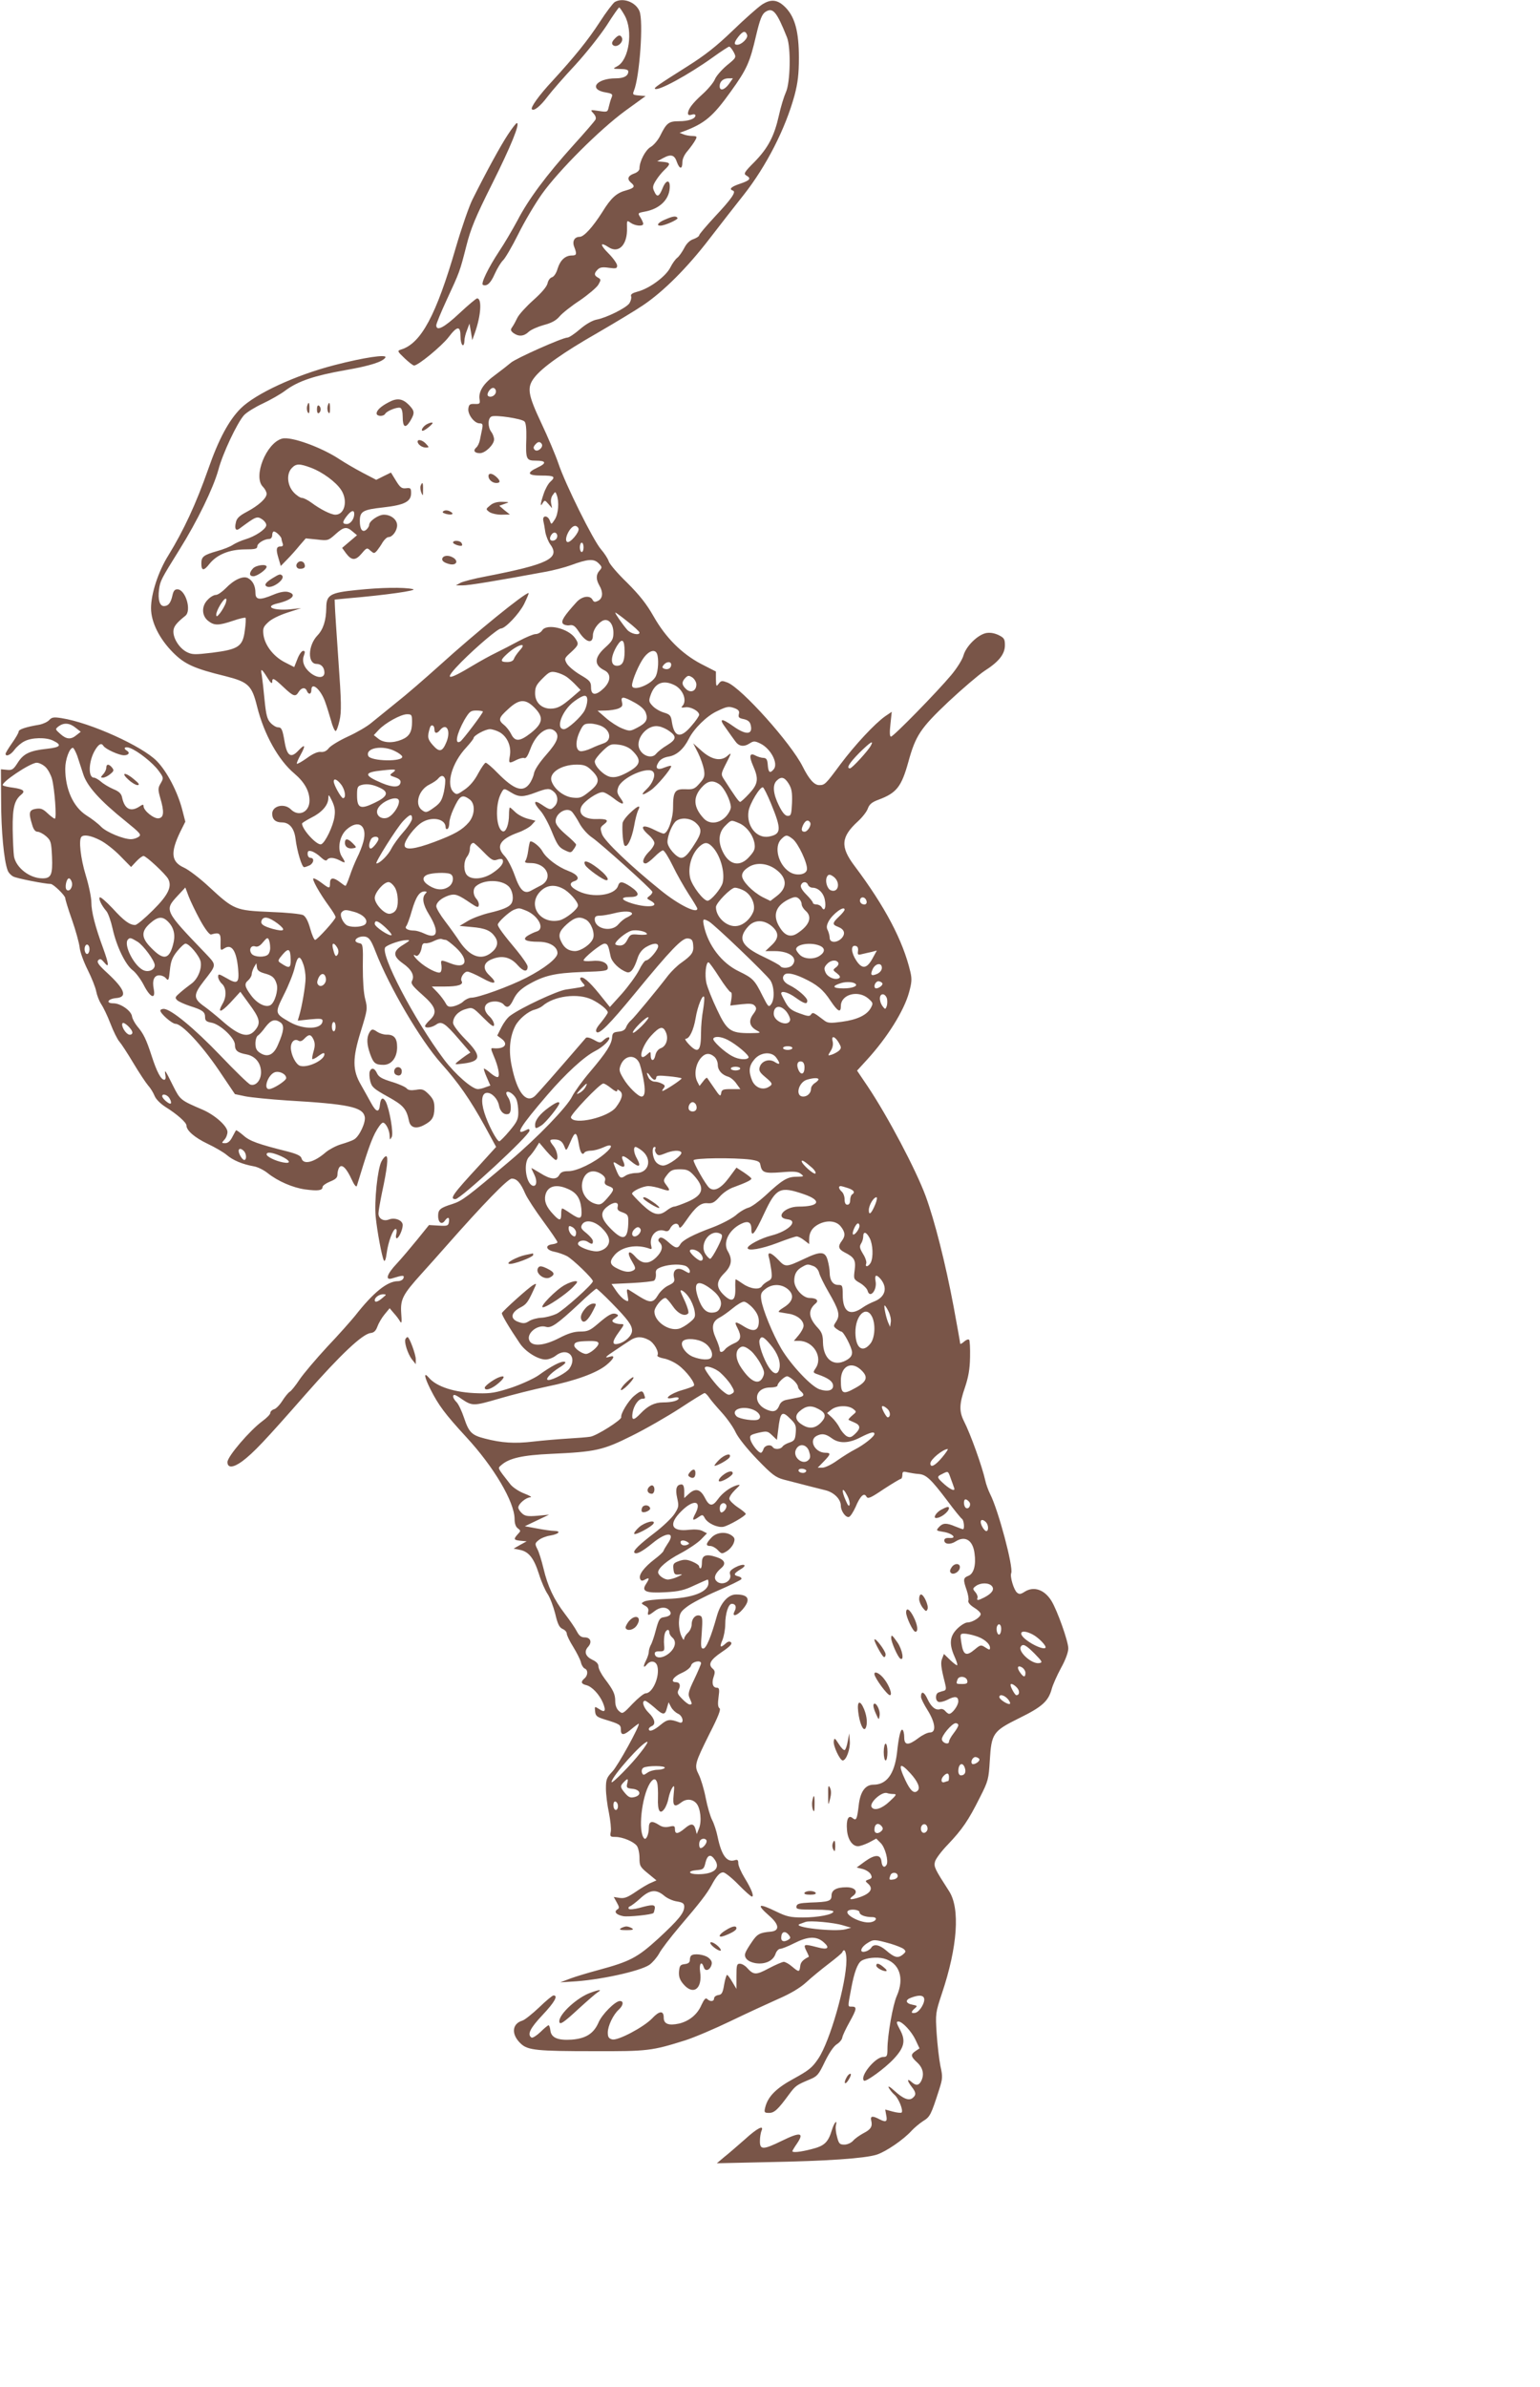 <?xml version="1.0" standalone="no"?>
<!DOCTYPE svg PUBLIC "-//W3C//DTD SVG 20010904//EN"
 "http://www.w3.org/TR/2001/REC-SVG-20010904/DTD/svg10.dtd">
<svg version="1.0" xmlns="http://www.w3.org/2000/svg"
 width="826pt" height="1280pt" viewBox="0 0 826 1280"
 preserveAspectRatio="xMidYMid meet">
<g transform="translate(0,1280) scale(0.1,-0.1)"
fill="#795548" stroke="none">
<path d="M3297 12789 c-9 -6 -46 -54 -80 -107 -63 -97 -134 -185 -255 -317
-71 -76 -118 -142 -109 -151 11 -11 45 16 84 68 22 29 88 105 147 168 58 63
134 159 169 212 34 54 65 98 68 98 3 0 16 -19 29 -42 47 -83 24 -239 -39 -273
-26 -14 -26 -14 17 -15 27 0 42 -4 42 -13 0 -24 -24 -37 -66 -37 -108 0 -150
-61 -53 -76 33 -6 37 -9 29 -28 -5 -11 -11 -34 -15 -50 -6 -27 -7 -28 -53 -21
-47 7 -47 7 -29 -13 12 -13 16 -26 10 -35 -4 -7 -57 -69 -118 -136 -145 -161
-241 -290 -300 -404 -27 -50 -71 -125 -98 -165 -58 -88 -101 -176 -86 -180 22
-8 41 10 63 60 13 29 33 61 43 71 11 9 48 72 82 140 33 67 91 165 128 217 90
126 309 345 447 446 l109 79 -36 3 c-33 3 -35 5 -27 25 31 75 52 374 30 427
-20 49 -89 75 -133 49z"/>
<path d="M4085 12774 c-22 -15 -92 -77 -155 -138 -86 -83 -148 -132 -245 -193
-155 -98 -178 -114 -172 -119 15 -15 180 75 311 169 43 31 83 57 87 57 5 0 15
-13 24 -29 15 -29 15 -30 -37 -72 -28 -24 -57 -57 -64 -75 -7 -17 -37 -53 -66
-79 -53 -48 -77 -79 -78 -103 0 -9 7 -11 20 -7 11 4 20 2 20 -4 0 -18 -37 -31
-88 -31 -55 0 -67 -9 -101 -78 -12 -24 -35 -51 -51 -60 -28 -16 -60 -77 -60
-115 0 -11 -12 -22 -30 -28 -33 -12 -38 -30 -15 -49 23 -19 18 -28 -24 -40
-54 -14 -83 -40 -131 -118 -51 -80 -98 -132 -121 -132 -28 0 -41 -24 -29 -54
15 -39 13 -46 -13 -46 -35 0 -62 -25 -76 -70 -7 -25 -20 -44 -31 -47 -10 -3
-20 -17 -23 -32 -4 -18 -31 -50 -77 -91 -39 -35 -77 -77 -85 -94 -8 -17 -20
-39 -27 -49 -11 -15 -10 -20 6 -33 28 -20 56 -18 82 7 12 11 48 27 80 36 42
11 66 24 85 46 14 17 63 56 109 86 45 31 90 69 99 84 15 26 15 29 -1 38 -22
12 -23 23 -2 44 12 12 27 14 60 9 38 -5 44 -4 44 12 0 10 -21 40 -47 66 -47
47 -45 63 2 32 54 -35 101 14 98 104 -1 41 -1 42 20 27 25 -17 67 -20 67 -5 0
6 -7 21 -15 34 -15 23 -15 24 22 31 79 14 130 62 135 125 4 48 -19 49 -38 1
-19 -47 -30 -51 -45 -17 -10 20 -8 31 9 58 11 18 32 44 46 57 34 32 33 39 -6
43 l-33 3 33 18 c41 22 60 17 73 -23 14 -38 29 -39 29 0 0 18 11 42 29 62 15
18 33 43 40 56 11 20 10 22 -16 23 -15 0 -37 4 -48 9 l-20 8 20 7 c115 43 159
80 256 216 85 118 101 155 134 297 21 89 32 116 50 128 40 26 60 4 116 -136
22 -55 18 -245 -6 -295 -10 -22 -27 -77 -37 -123 -25 -112 -58 -175 -131 -250
-55 -55 -60 -64 -44 -73 28 -16 20 -26 -33 -44 -48 -16 -62 -29 -39 -37 19 -6
-6 -43 -97 -140 -46 -50 -84 -94 -84 -100 0 -5 -14 -14 -30 -20 -20 -6 -38
-24 -50 -48 -11 -21 -28 -45 -37 -52 -10 -7 -27 -31 -38 -53 -24 -47 -110
-111 -173 -128 -30 -8 -41 -15 -37 -26 3 -7 -1 -24 -9 -37 -17 -25 -123 -78
-177 -88 -21 -4 -57 -24 -88 -51 -29 -25 -59 -45 -67 -45 -27 0 -278 -112
-304 -135 -14 -12 -51 -41 -82 -64 -64 -46 -92 -89 -86 -131 4 -25 1 -27 -26
-26 -26 1 -31 -3 -34 -25 -4 -31 32 -79 60 -79 16 0 19 -5 14 -30 -3 -16 -9
-43 -12 -59 -3 -16 -12 -35 -20 -41 -18 -16 -9 -30 20 -30 29 0 76 46 76 74 0
11 -7 30 -15 40 -20 27 -19 75 2 83 23 9 162 -12 176 -27 8 -7 11 -40 10 -88
-4 -116 -1 -122 52 -122 55 0 58 -14 8 -37 -61 -29 -54 -43 21 -43 70 0 78 -6
47 -34 -11 -10 -27 -39 -35 -64 -18 -52 -20 -76 -5 -49 10 16 12 16 30 -5 l20
-23 -5 26 c-3 15 0 34 9 45 13 19 14 19 21 0 14 -37 9 -101 -10 -131 -19 -29
-19 -29 -27 -7 -11 30 -41 30 -35 0 3 -13 8 -40 11 -62 4 -21 16 -51 27 -66
54 -74 -13 -106 -347 -171 -60 -11 -121 -27 -135 -34 l-25 -14 35 0 c31 -1
192 26 446 73 44 8 105 24 135 35 92 34 124 36 149 11 20 -20 20 -23 6 -39
-20 -22 -20 -48 -1 -81 21 -36 18 -68 -6 -81 -18 -9 -24 -8 -31 5 -14 26 -57
19 -86 -13 -67 -74 -84 -101 -73 -115 6 -7 22 -11 35 -9 20 4 30 -3 51 -35 38
-58 75 -67 75 -19 0 27 24 63 51 78 31 16 59 -14 59 -64 0 -34 -6 -45 -45 -80
-58 -53 -60 -93 -4 -121 37 -18 36 -57 -1 -95 -43 -42 -70 -42 -70 3 0 30 -6
37 -57 67 -32 19 -64 46 -73 61 -14 26 -14 28 23 61 42 39 43 44 21 76 -37 52
-152 79 -176 41 -7 -11 -23 -20 -35 -20 -12 0 -52 -17 -90 -37 -37 -20 -93
-49 -124 -64 -31 -15 -85 -45 -120 -66 -146 -88 -163 -83 -64 18 83 83 196
179 212 179 23 0 97 78 124 131 16 33 27 59 24 59 -22 0 -283 -212 -475 -386
-80 -72 -185 -163 -235 -202 -49 -40 -109 -88 -132 -107 -23 -20 -80 -53 -126
-74 -46 -21 -92 -49 -103 -62 -12 -16 -27 -23 -44 -21 -16 2 -43 -10 -74 -33
-27 -19 -51 -33 -54 -30 -2 2 7 24 21 49 28 51 23 59 -13 21 -40 -43 -61 -29
-74 50 -11 64 -16 75 -35 75 -10 0 -28 11 -40 24 -18 19 -24 42 -32 122 -5 54
-12 114 -15 134 -8 40 -1 36 32 -17 15 -24 23 -32 24 -20 0 25 8 22 61 -28 54
-51 64 -53 81 -25 15 24 36 26 44 5 9 -22 24 -18 24 5 0 46 49 5 73 -61 9 -24
23 -70 32 -101 8 -32 20 -58 25 -58 5 0 14 25 21 56 11 47 10 100 -6 323 -10
146 -19 280 -19 296 l-1 30 73 7 c201 17 376 42 347 49 -49 11 -172 9 -304 -5
-140 -14 -161 -26 -161 -95 -1 -68 -16 -116 -48 -149 -51 -54 -53 -152 -4
-152 25 0 42 -19 42 -47 0 -30 -37 -31 -74 -2 -35 28 -48 62 -36 94 7 19 6 25
-4 25 -8 0 -22 -20 -31 -44 l-17 -43 -51 26 c-60 31 -106 90 -114 147 -4 34
-1 43 25 67 17 17 60 38 103 52 l74 24 -57 -6 c-90 -9 -143 14 -71 31 81 19
109 49 57 62 -17 4 -45 -1 -78 -15 -74 -31 -96 -28 -96 10 0 37 -14 65 -40 79
-26 14 -75 -8 -120 -55 -19 -19 -42 -35 -52 -35 -11 0 -30 -11 -43 -25 -35
-34 -34 -86 1 -114 33 -26 55 -26 133 0 34 12 65 19 68 16 2 -3 1 -34 -4 -68
-11 -86 -34 -101 -175 -119 -94 -11 -107 -11 -137 4 -38 20 -71 70 -71 109 0
26 14 45 64 85 35 28 1 142 -43 142 -14 0 -21 -9 -26 -32 -9 -41 -22 -58 -46
-58 -23 0 -33 36 -26 89 6 46 10 54 109 213 97 155 182 331 209 428 23 88 101
253 138 294 14 15 59 43 100 62 40 19 96 50 123 71 68 50 155 79 319 108 133
23 202 45 216 68 11 19 -116 0 -274 -41 -209 -54 -422 -153 -502 -232 -63 -63
-118 -164 -174 -325 -66 -188 -132 -329 -214 -463 -54 -86 -93 -206 -93 -283
0 -75 45 -165 119 -239 62 -62 113 -85 281 -126 122 -31 141 -49 169 -163 37
-148 114 -287 200 -359 54 -46 81 -94 81 -145 0 -62 -58 -89 -100 -47 -35 35
-100 19 -100 -23 0 -31 18 -47 52 -47 40 0 66 -31 73 -87 8 -67 34 -153 46
-153 6 0 19 5 30 10 23 13 26 40 4 40 -8 0 -15 9 -15 21 0 16 4 19 23 14 12
-4 34 -18 48 -32 17 -16 29 -21 33 -14 10 15 36 14 69 -3 31 -17 33 -14 11 20
-26 39 -14 111 25 146 64 57 113 21 90 -65 -6 -23 -21 -62 -34 -87 -12 -25
-30 -69 -39 -97 -10 -29 -20 -53 -23 -53 -3 0 -16 9 -30 20 -35 27 -53 25 -53
-5 0 -31 -3 -31 -44 0 -18 14 -38 25 -44 25 -13 0 32 -80 84 -151 19 -26 34
-51 34 -57 0 -13 -99 -122 -110 -122 -5 0 -17 27 -26 60 -11 40 -24 65 -38 73
-12 6 -87 14 -176 17 -187 8 -195 11 -327 133 -50 47 -112 94 -137 105 -68 31
-73 80 -19 192 l27 54 -17 66 c-25 95 -81 203 -136 259 -78 80 -356 206 -510
230 -43 7 -53 5 -67 -10 -9 -10 -33 -21 -53 -25 -72 -12 -111 -25 -111 -37 0
-7 -16 -34 -35 -61 -19 -27 -35 -53 -35 -58 0 -18 28 -6 48 22 12 16 36 37 53
45 39 21 116 22 153 4 50 -24 42 -36 -31 -44 -93 -10 -127 -26 -158 -75 -23
-36 -30 -41 -58 -38 l-32 3 1 -170 c0 -158 15 -320 35 -372 4 -12 18 -27 30
-33 17 -10 171 -40 201 -40 14 0 78 -62 78 -76 0 -7 16 -60 36 -116 20 -57 38
-123 41 -147 2 -25 22 -79 43 -121 21 -42 42 -94 46 -116 4 -21 16 -52 26 -67
11 -16 34 -63 50 -105 16 -42 38 -86 48 -97 10 -11 44 -63 75 -115 31 -52 67
-106 79 -120 13 -14 28 -39 35 -56 7 -18 31 -42 59 -60 61 -38 112 -83 112
-99 0 -27 44 -65 113 -98 40 -19 87 -46 104 -61 33 -28 83 -49 144 -60 20 -3
54 -20 74 -36 55 -44 136 -79 202 -88 68 -9 93 -6 93 13 0 7 18 20 40 29 30
12 40 21 40 38 0 13 4 29 9 37 14 22 39 -2 67 -63 13 -29 25 -44 28 -35 55
181 73 233 97 282 16 31 35 57 43 57 15 0 36 -41 36 -73 1 -20 1 -21 11 -4 11
19 -12 150 -32 190 -15 26 -27 20 -31 -15 -4 -47 -20 -44 -49 10 -14 26 -38
68 -53 95 -46 78 -46 142 -1 286 36 117 37 122 24 173 -9 33 -13 100 -13 175
2 113 0 122 -17 125 -11 2 -21 7 -22 12 -4 15 29 29 54 23 20 -5 31 -22 53
-79 74 -191 242 -477 353 -601 92 -103 154 -192 233 -335 l61 -112 -89 -98
c-143 -155 -163 -182 -129 -182 27 0 397 342 397 367 0 10 -4 11 -19 3 -63
-33 -32 18 115 189 98 114 197 205 256 235 42 21 85 63 75 73 -4 3 -16 -2 -27
-12 -20 -19 -22 -19 -56 0 -20 11 -38 15 -42 9 -162 -188 -262 -302 -275 -313
-47 -38 -94 24 -122 161 -18 83 -11 159 19 217 19 37 70 79 104 87 15 4 34 13
42 20 62 54 190 70 265 34 43 -21 85 -55 85 -69 0 -5 -16 -28 -35 -52 -25 -29
-33 -45 -25 -53 14 -14 68 40 203 204 196 239 256 301 286 298 21 -2 27 -9 29
-36 4 -38 -7 -54 -63 -94 -22 -15 -53 -46 -70 -67 -65 -85 -183 -227 -199
-241 -10 -8 -22 -24 -27 -36 -5 -16 -18 -24 -41 -26 -28 -3 -33 -7 -35 -31 -3
-37 -29 -79 -118 -184 -41 -48 -84 -108 -96 -132 -25 -54 -188 -223 -334 -346
-232 -196 -256 -214 -308 -231 -67 -21 -77 -30 -77 -65 0 -34 19 -48 35 -26
17 24 27 21 23 -5 -3 -21 -8 -23 -55 -20 l-52 3 -63 -78 c-35 -43 -84 -101
-110 -129 -53 -56 -64 -91 -25 -79 58 18 67 18 61 1 -3 -9 -17 -16 -30 -16
-57 0 -132 -61 -229 -185 -22 -27 -89 -103 -150 -167 -60 -65 -127 -144 -148
-175 -21 -32 -45 -62 -53 -66 -8 -5 -26 -27 -40 -49 -14 -22 -34 -43 -45 -45
-10 -3 -19 -12 -19 -19 0 -8 -19 -27 -42 -44 -68 -50 -188 -190 -188 -220 0
-33 31 -31 79 4 60 45 120 108 340 359 188 214 305 324 349 329 18 2 28 12 36
34 6 17 23 47 38 65 l28 34 22 -26 c13 -14 28 -34 34 -45 8 -14 10 -4 6 44 -5
75 8 100 108 211 38 42 97 108 132 148 200 227 332 363 353 363 27 0 47 -22
72 -80 11 -25 55 -92 97 -149 42 -57 76 -107 76 -112 0 -4 -12 -9 -27 -11 -42
-5 -35 -31 10 -40 21 -4 51 -15 67 -23 31 -16 140 -121 140 -135 0 -16 -157
-156 -195 -175 -22 -10 -58 -20 -81 -21 -23 -1 -52 -9 -66 -18 -20 -13 -31
-14 -56 -5 -48 16 -43 51 11 79 29 15 39 27 69 93 17 36 17 37 -1 27 -21 -10
-164 -139 -169 -151 -3 -7 39 -78 96 -162 30 -45 97 -87 138 -87 16 0 40 9 54
20 62 49 119 -4 74 -69 -16 -22 -86 -60 -112 -61 -22 0 8 35 57 66 31 19 40
30 29 32 -19 4 -71 -23 -140 -73 -26 -18 -92 -48 -145 -66 -83 -27 -111 -32
-178 -30 -125 3 -225 35 -266 85 -28 32 -23 2 10 -64 43 -85 77 -131 191 -255
149 -161 259 -348 260 -439 0 -25 6 -43 17 -51 17 -13 17 -14 0 -32 -24 -27
-22 -31 16 -35 l32 -3 -35 -19 -35 -20 35 -7 c47 -10 74 -45 101 -130 12 -39
33 -87 46 -106 13 -19 31 -67 41 -106 13 -56 22 -74 40 -82 12 -5 22 -16 22
-25 0 -8 15 -40 34 -70 19 -31 38 -68 42 -84 3 -15 13 -30 20 -33 19 -7 18
-37 -1 -53 -21 -18 -19 -29 9 -36 31 -7 71 -50 90 -95 18 -44 11 -55 -21 -33
-24 15 -24 15 -21 -13 2 -24 10 -30 48 -42 85 -26 90 -29 90 -56 0 -33 17 -31
59 5 19 16 36 28 37 27 8 -8 -113 -228 -142 -257 -30 -32 -34 -42 -34 -90 0
-30 7 -89 16 -130 8 -41 13 -87 10 -102 -5 -26 -3 -28 25 -28 38 0 98 -25 115
-48 7 -9 14 -38 14 -64 0 -43 3 -49 46 -84 l45 -37 -29 -13 c-16 -6 -54 -29
-83 -49 -43 -29 -60 -36 -86 -32 l-31 5 16 -29 c14 -25 15 -31 3 -38 -20 -13
-5 -29 32 -36 27 -5 154 8 162 17 2 2 5 12 7 23 4 24 -13 24 -84 4 -26 -7 -51
-9 -55 -5 -4 5 -2 11 6 14 8 3 33 22 56 43 50 46 84 50 127 14 16 -14 47 -28
69 -31 31 -5 39 -11 39 -28 0 -34 -31 -71 -139 -171 -113 -103 -152 -123 -322
-169 -52 -14 -119 -34 -149 -45 l-55 -21 60 4 c144 7 366 55 418 90 17 12 40
39 52 60 11 22 61 87 110 145 112 131 146 176 171 221 27 51 45 70 63 70 9 0
46 -29 81 -65 35 -36 68 -65 73 -65 13 0 -2 40 -39 100 -19 31 -34 66 -34 78
0 18 -4 22 -19 17 -42 -13 -71 25 -92 126 -6 30 -19 70 -29 89 -10 19 -26 73
-35 120 -9 47 -26 102 -37 124 -25 49 -22 59 58 220 47 92 62 131 53 136 -8 6
-10 23 -5 59 6 42 4 51 -9 51 -22 0 -29 25 -17 59 8 23 7 32 -4 42 -28 23 -15
48 47 90 43 29 58 44 50 52 -7 7 -16 6 -29 -6 -29 -26 -34 -20 -17 19 8 20 15
58 15 84 0 57 17 110 35 110 21 0 27 -17 15 -40 -17 -33 14 -25 44 11 44 52
32 79 -36 79 -43 0 -83 -45 -103 -116 -31 -111 -57 -174 -73 -174 -13 0 -14
13 -8 85 5 72 4 87 -9 91 -22 9 -45 -14 -45 -46 0 -15 -9 -35 -20 -45 -11 -10
-20 -25 -21 -34 0 -9 -7 -1 -15 18 -8 18 -14 54 -12 79 3 41 8 50 44 77 23 18
96 56 163 85 67 29 124 57 127 62 4 5 -3 12 -15 15 -29 7 -26 15 11 38 43 25
16 34 -29 10 -25 -14 -32 -23 -27 -37 12 -39 -48 -66 -75 -34 -14 17 -4 41 28
68 27 23 18 44 -25 58 -56 19 -79 11 -79 -27 0 -18 -3 -33 -7 -33 -5 0 -8 5
-8 11 0 5 -16 17 -36 25 -29 12 -43 13 -70 4 -31 -11 -35 -15 -32 -43 3 -27 7
-32 28 -30 24 2 23 1 -5 -12 -16 -8 -40 -14 -52 -15 -21 0 -53 23 -53 39 0 23
50 65 119 101 42 22 92 56 110 74 l33 34 -23 12 c-14 8 -41 10 -72 7 -96 -12
-114 29 -43 99 64 65 112 59 77 -10 -21 -39 -17 -44 16 -21 20 14 23 14 33 -5
15 -28 68 -53 100 -47 29 6 119 58 120 69 0 4 -19 20 -42 35 -24 16 -44 36
-46 45 -2 9 12 30 30 48 31 30 32 31 8 25 -35 -11 -76 -41 -100 -75 -29 -40
-46 -38 -70 10 -24 46 -51 52 -87 18 l-23 -21 0 36 c0 25 -5 37 -14 37 -27 0
-35 -23 -24 -72 10 -44 9 -50 -15 -87 -15 -22 -61 -66 -104 -99 -84 -64 -120
-99 -110 -108 10 -11 42 6 97 51 76 63 126 61 81 -3 -10 -15 -20 -32 -22 -38
-2 -7 -24 -27 -48 -45 -56 -43 -86 -83 -78 -104 5 -13 11 -14 27 -5 24 13 25
7 5 -24 -26 -39 -1 -50 104 -44 73 4 102 11 156 37 37 17 69 31 71 31 2 0 4
-8 4 -18 0 -49 -87 -82 -226 -86 -56 -2 -109 -8 -119 -14 -17 -9 -17 -10 4
-22 16 -8 21 -18 18 -31 -6 -24 1 -24 33 1 30 24 63 25 80 5 16 -19 5 -32 -30
-37 -21 -3 -27 -12 -42 -68 -9 -36 -22 -73 -28 -82 -5 -10 -10 -26 -10 -35 0
-10 -7 -31 -15 -47 -17 -33 -14 -44 5 -21 20 24 49 18 56 -10 14 -55 -26 -145
-63 -145 -9 0 -40 -25 -70 -56 -52 -55 -54 -56 -73 -39 -13 11 -20 31 -20 52
0 39 -10 60 -57 122 -18 24 -33 53 -33 65 0 14 -11 26 -33 36 -37 18 -46 44
-22 70 22 25 12 50 -19 50 -19 0 -30 9 -42 32 -9 18 -38 60 -64 94 -59 77 -92
147 -115 244 -10 41 -24 88 -33 104 -14 28 -13 31 8 48 12 10 40 21 61 24 47
8 61 24 22 25 -15 0 -57 6 -93 13 l-65 12 65 31 65 31 -63 -6 c-51 -4 -66 -2
-82 13 -11 10 -20 24 -20 31 0 20 41 54 64 55 12 0 -2 9 -31 20 -29 11 -62 33
-75 49 -72 92 -69 86 -50 103 42 38 114 54 267 61 240 11 278 19 434 97 75 37
191 104 259 148 68 45 127 81 131 81 5 0 15 -10 24 -23 8 -13 39 -49 68 -81
29 -32 63 -80 75 -107 14 -29 60 -87 115 -144 80 -83 99 -97 143 -109 111 -29
183 -47 223 -57 46 -11 83 -48 83 -83 0 -29 27 -66 44 -60 8 3 23 27 35 53 25
60 46 79 58 56 8 -14 22 -8 93 40 46 30 88 55 92 55 4 0 8 10 8 21 0 18 4 20
28 14 15 -3 42 -8 60 -9 40 -3 66 -28 153 -143 37 -50 73 -94 79 -98 10 -6 15
-55 5 -55 -3 0 -22 7 -42 15 -47 20 -66 19 -87 -4 -16 -18 -15 -19 22 -25 49
-7 79 -36 35 -33 -19 1 -28 -3 -28 -13 0 -21 32 -24 60 -6 51 33 93 8 102 -63
9 -63 -4 -110 -33 -121 -28 -11 -29 -20 -9 -77 8 -23 12 -49 9 -56 -3 -9 8
-23 30 -37 20 -12 36 -27 36 -35 0 -17 -44 -45 -71 -45 -11 0 -36 -15 -55 -34
-40 -40 -44 -81 -15 -147 11 -24 18 -46 15 -48 -2 -3 -19 10 -37 27 l-34 33
-9 -23 c-10 -22 -7 -49 14 -131 8 -31 7 -39 -4 -43 -8 -2 -21 -6 -29 -9 -19
-6 -20 -44 -1 -51 8 -3 28 2 45 10 43 23 61 20 61 -7 0 -23 -33 -67 -49 -67
-5 0 -14 7 -21 15 -7 9 -20 13 -27 10 -24 -8 -48 11 -68 54 -18 40 -35 46 -35
12 0 -9 16 -41 35 -71 42 -67 48 -120 13 -120 -13 0 -41 -14 -62 -30 -54 -41
-76 -40 -76 4 0 19 -4 37 -9 40 -10 7 -20 -32 -30 -125 -14 -113 -56 -169
-126 -169 -44 0 -71 -38 -79 -110 -9 -76 -13 -85 -33 -69 -22 19 -35 -7 -30
-64 4 -51 29 -87 59 -87 10 0 37 9 59 20 l39 21 24 -24 c24 -24 43 -97 31
-117 -11 -18 -24 -11 -27 18 -4 39 -35 39 -88 1 l-45 -33 32 -8 c18 -5 37 -17
43 -28 9 -17 7 -22 -10 -28 -20 -7 -20 -9 -6 -21 36 -30 13 -59 -61 -80 -36
-10 -42 -5 -16 14 28 21 9 45 -37 45 -54 0 -80 -15 -80 -45 0 -29 -15 -34
-115 -37 -57 -3 -70 -6 -73 -20 -3 -16 7 -18 97 -18 58 0 101 -4 101 -10 0
-16 -82 -32 -164 -32 -67 0 -87 5 -141 31 -98 48 -111 41 -39 -22 54 -47 57
-80 9 -85 -60 -5 -74 -13 -102 -55 -16 -23 -32 -49 -35 -59 -10 -25 13 -48 54
-55 51 -8 94 12 107 48 5 16 17 29 26 29 8 0 42 13 75 30 73 37 119 39 157 6
37 -32 23 -43 -32 -28 -73 19 -78 18 -60 -19 9 -17 15 -32 13 -32 -32 -16 -44
-29 -46 -51 -4 -32 -7 -32 -44 -1 -16 14 -36 25 -44 25 -8 0 -45 -16 -81 -35
-69 -37 -81 -36 -117 4 -11 12 -27 21 -38 21 -16 0 -18 -9 -18 -67 l0 -68 -22
37 c-12 21 -25 38 -28 38 -4 0 -11 -24 -16 -52 -7 -44 -13 -54 -31 -56 -13 -2
-23 -10 -23 -18 0 -17 -21 -19 -37 -3 -8 8 -16 -1 -31 -33 -22 -51 -66 -86
-120 -99 -56 -12 -82 -2 -82 32 0 39 -23 38 -63 -5 -46 -47 -182 -119 -213
-112 -19 5 -24 13 -24 37 0 35 29 96 59 123 24 22 28 46 6 46 -25 0 -97 -72
-115 -116 -26 -59 -68 -85 -143 -91 -75 -5 -111 10 -115 50 -2 15 -6 27 -10
27 -3 0 -23 -16 -43 -36 -21 -20 -42 -33 -48 -30 -25 16 -7 51 59 121 65 69
85 105 59 105 -6 0 -41 -29 -77 -64 -37 -35 -77 -67 -90 -71 -57 -17 -61 -75
-8 -124 37 -35 87 -40 391 -40 290 -1 311 2 490 58 50 16 160 63 245 104 85
41 200 94 254 118 65 28 117 59 150 89 28 26 83 71 121 100 39 30 72 57 73 62
11 25 22 1 22 -44 -1 -127 -88 -434 -151 -527 -32 -48 -51 -63 -131 -107 -96
-52 -140 -97 -154 -156 -6 -25 -4 -28 21 -28 28 0 47 17 107 99 35 47 39 50
110 80 42 17 49 26 82 95 23 47 47 83 64 94 15 9 29 26 30 37 2 11 19 47 38
81 39 70 42 84 14 84 -24 0 -24 -7 -4 99 16 86 34 134 55 147 26 16 82 21 119
12 84 -22 113 -104 70 -201 -21 -47 -50 -211 -50 -284 0 -38 -3 -43 -23 -43
-42 0 -127 -104 -103 -127 9 -9 113 66 160 117 55 59 64 95 37 149 -24 45 -25
51 -12 51 21 0 70 -53 91 -97 l22 -47 -21 -14 c-28 -19 -27 -29 9 -62 31 -29
39 -65 20 -101 -13 -23 -28 -24 -52 -2 -24 21 -23 5 2 -27 24 -30 25 -44 5
-60 -20 -16 -50 -5 -98 39 -24 22 -36 28 -30 16 6 -11 20 -29 32 -39 22 -20
47 -83 37 -94 -4 -3 -25 -1 -47 5 l-41 11 5 -28 c8 -37 0 -42 -34 -25 -39 21
-52 19 -46 -6 8 -31 -2 -48 -42 -68 -20 -11 -45 -28 -55 -40 -11 -12 -31 -21
-47 -21 -25 0 -30 5 -39 41 -7 23 -9 50 -7 60 10 39 -9 17 -21 -23 -20 -66
-40 -85 -108 -102 -61 -16 -104 -20 -104 -11 0 2 11 21 25 41 40 59 18 63 -80
15 -102 -50 -120 -50 -119 -1 0 19 4 43 8 53 16 35 -21 17 -90 -46 -39 -34
-88 -77 -110 -94 l-39 -33 270 6 c324 6 523 20 587 40 50 16 145 81 188 129
14 15 41 38 61 51 38 23 43 34 87 171 18 57 19 67 6 125 -7 35 -16 113 -20
173 -7 108 -6 112 28 215 84 250 99 457 38 550 -76 118 -82 130 -75 157 3 14
34 56 69 92 77 81 110 129 171 251 46 90 48 100 54 200 9 146 17 157 158 227
122 60 156 90 174 156 6 23 29 74 50 113 24 43 39 84 39 105 0 38 -59 203 -90
254 -38 62 -96 81 -145 49 -20 -13 -28 -14 -40 -4 -17 14 -39 86 -31 105 12
32 -69 337 -113 423 -10 20 -22 53 -26 72 -16 73 -79 250 -115 320 -26 52 -25
92 6 181 18 54 26 97 27 161 1 47 -1 90 -5 94 -5 4 -17 -1 -28 -11 -11 -10
-20 -14 -20 -9 0 5 -16 94 -35 197 -44 234 -102 462 -150 593 -52 141 -203
427 -310 587 l-58 86 53 58 c109 119 199 263 226 362 14 51 16 71 7 109 -39
167 -136 351 -299 568 -78 103 -74 156 18 240 24 22 48 53 53 69 8 22 22 34
58 47 96 36 122 69 159 202 39 142 65 181 215 323 76 71 163 145 193 165 77
49 110 90 110 138 0 33 -4 40 -35 55 -24 11 -46 14 -67 10 -45 -10 -106 -70
-120 -119 -6 -23 -36 -70 -66 -106 -76 -91 -310 -330 -323 -330 -7 0 -8 22 -3
67 l7 66 -34 -23 c-56 -39 -163 -154 -241 -258 -80 -108 -84 -112 -114 -112
-27 0 -55 32 -89 100 -62 124 -326 419 -403 450 -29 11 -34 11 -47 -6 -13 -17
-14 -16 -15 23 l0 42 -80 41 c-104 55 -190 141 -255 256 -37 65 -74 112 -141
179 -51 49 -95 101 -99 115 -4 14 -23 43 -42 65 -42 49 -191 349 -228 460 -15
44 -56 141 -91 215 -73 155 -79 192 -38 245 41 54 155 135 339 240 93 54 203
120 244 148 109 73 237 201 356 356 58 75 140 181 184 236 122 155 224 355
273 535 17 65 23 112 23 200 0 137 -20 214 -68 266 -44 47 -81 52 -132 18z
m-78 -161 c7 -17 -29 -53 -53 -53 -19 0 -17 13 7 44 24 30 37 33 46 9z m-97
-263 c-24 -33 -50 -40 -50 -12 0 25 19 42 48 42 l23 0 -21 -30z m-1250 -1649
c0 -20 -25 -35 -41 -25 -13 8 9 44 26 44 8 0 15 -9 15 -19z m246 -282 c10 -17
-23 -46 -38 -31 -8 8 -8 15 2 27 15 18 26 19 36 4z m197 -453 c7 -18 -46 -81
-61 -72 -20 12 16 86 43 86 7 0 15 -6 18 -14z m-116 -50 c-8 -19 -37 -21 -37
-3 0 7 5 18 12 25 15 15 33 -1 25 -22z m143 -51 c0 -14 -4 -25 -10 -25 -5 0
-10 11 -10 25 0 14 5 25 10 25 6 0 10 -11 10 -25z m-1920 -301 c-6 -15 -19
-38 -30 -52 -16 -20 -20 -21 -20 -7 0 21 38 85 51 85 5 0 4 -12 -1 -26z m2220
-156 c0 -17 -47 -7 -66 15 -25 29 -64 85 -64 92 0 3 29 -18 65 -47 36 -28 65
-55 65 -60z m-80 -102 c0 -54 -12 -76 -41 -76 -36 0 -36 47 1 108 27 43 40 33
40 -32z m-562 7 c-14 -16 -28 -36 -31 -45 -4 -12 -17 -18 -37 -18 -37 0 -38 9
-2 42 55 51 115 69 70 21z m736 -19 c10 -26 7 -91 -6 -119 -20 -45 -128 -87
-128 -50 0 27 38 116 65 151 28 36 59 44 69 18z m76 -58 c0 -19 -17 -29 -37
-22 -12 5 -13 9 -3 21 16 19 40 19 40 1z m-560 -66 c14 -10 36 -30 49 -44 l25
-26 -44 -38 c-58 -50 -79 -61 -116 -62 -49 0 -84 33 -84 82 0 34 7 47 40 80
35 35 43 39 72 33 18 -4 44 -15 58 -25z m695 -40 c0 -35 -29 -48 -54 -26 -25
23 -26 39 -5 61 14 14 19 14 38 2 11 -8 21 -25 21 -37z m-115 -5 c45 -24 67
-84 39 -112 -7 -7 -3 -9 15 -6 28 6 76 -20 76 -40 0 -6 -18 -33 -41 -59 -58
-69 -92 -63 -105 19 -5 36 -10 42 -43 52 -21 6 -48 22 -60 35 -21 22 -22 28
-12 57 23 68 69 86 131 54z m-470 -80 c0 -15 -6 -38 -14 -54 -18 -35 -91 -101
-111 -101 -48 0 -10 102 56 150 51 37 69 38 69 5z m255 -13 c32 -18 53 -37 59
-55 13 -36 1 -55 -48 -80 -35 -18 -39 -19 -79 -3 -23 9 -62 34 -87 56 l-45 39
42 1 c23 0 54 5 68 10 22 9 26 15 21 35 -8 32 6 32 69 -3z m-539 -26 c51 -51
47 -84 -18 -136 -60 -47 -86 -49 -107 -5 -8 16 -25 38 -38 48 -32 26 -29 38
23 85 58 54 92 56 140 8z m1078 -5 c18 -8 23 -15 19 -30 -4 -17 0 -22 26 -27
22 -5 33 -14 37 -30 14 -54 -23 -58 -92 -9 -66 47 -81 44 -41 -9 17 -25 40
-56 50 -70 20 -29 47 -33 80 -11 19 12 26 12 55 -2 56 -27 98 -107 72 -138
-20 -24 -29 -18 -32 23 -2 29 -7 37 -23 38 -11 0 -30 6 -42 12 -32 18 -37 -1
-14 -54 31 -70 28 -97 -20 -149 -23 -25 -45 -45 -49 -45 -7 0 -27 28 -90 126
-13 21 -12 27 10 71 35 68 35 70 13 51 -35 -32 -84 -23 -138 24 l-47 42 26
-51 c14 -28 28 -69 32 -91 5 -34 2 -44 -24 -73 -26 -30 -35 -33 -76 -31 -56 2
-66 -12 -66 -98 0 -61 -28 -140 -51 -140 -5 0 -27 9 -49 20 -67 34 -83 18 -30
-28 17 -15 30 -34 30 -43 0 -10 -13 -31 -30 -47 -31 -32 -40 -62 -17 -62 7 0
28 16 47 35 19 19 39 35 46 35 7 0 30 -37 52 -82 22 -46 61 -114 86 -153 25
-38 46 -73 46 -77 1 -30 -100 20 -195 97 -164 132 -303 265 -316 302 -11 33
-10 37 11 53 29 22 16 30 -44 28 -62 -1 -96 27 -78 66 13 29 88 80 115 78 10
0 35 -15 56 -31 49 -39 68 -40 39 -1 -18 25 -20 35 -12 58 19 54 167 118 189
81 12 -18 -5 -61 -37 -91 -36 -34 -24 -37 23 -5 31 21 109 113 109 129 0 4
-16 0 -34 -7 -42 -18 -55 -5 -33 29 10 15 29 25 54 29 42 7 80 40 108 96 27
54 96 122 150 147 56 27 64 28 99 15z m-1354 -17 c0 -9 -108 -152 -121 -160
-32 -19 -20 40 21 114 28 47 34 52 65 52 19 0 35 -3 35 -6z m-380 -55 c0 -53
-14 -78 -55 -95 -48 -20 -98 -18 -126 5 l-24 19 25 27 c35 38 120 85 153 85
25 0 27 -3 27 -41z m-1805 -31 l28 -22 -23 -18 c-30 -25 -54 -23 -87 7 -27 24
-28 25 -9 40 28 21 59 19 91 -7z m2824 7 c48 -24 52 -77 8 -91 -12 -4 -41 -15
-64 -26 -23 -11 -50 -18 -60 -16 -26 5 -28 52 -4 104 19 40 24 44 57 44 19 0
48 -7 63 -15z m-899 -15 c0 -24 13 -26 30 -5 35 42 59 -3 35 -63 -22 -54 -38
-58 -74 -17 -28 32 -30 44 -15 93 6 20 24 14 24 -8z m1261 -11 c39 -28 37 -44
-13 -75 -24 -14 -50 -35 -59 -46 -19 -25 -64 -16 -85 18 -35 53 34 142 99 129
16 -2 42 -14 58 -26z m-910 -6 c40 -24 62 -74 54 -124 -8 -44 -6 -45 35 -24
16 8 35 13 42 10 9 -4 19 12 32 47 30 85 97 133 134 96 24 -24 12 -57 -48
-125 -37 -42 -62 -80 -66 -100 -3 -18 -15 -44 -26 -58 -35 -45 -81 -29 -168
59 -30 31 -59 56 -65 56 -5 0 -23 -26 -40 -57 -19 -37 -45 -68 -73 -87 -40
-28 -43 -29 -60 -13 -41 41 -8 157 69 239 21 23 39 46 39 50 0 14 63 48 88 48
13 0 37 -8 53 -17z m1990 -71 c-15 -28 -101 -122 -112 -122 -21 0 -5 27 49 82
60 59 80 72 63 40z m-4116 -2 c11 -17 83 -50 110 -50 25 0 34 14 15 25 -22 13
-9 24 17 14 43 -16 123 -80 153 -121 28 -38 28 -40 12 -68 -15 -25 -15 -34 -3
-77 23 -77 20 -107 -8 -111 -25 -4 -81 41 -81 65 0 11 -5 10 -24 -3 -46 -29
-78 -12 -91 49 -4 21 -16 33 -48 46 -23 10 -53 28 -66 40 -13 11 -30 21 -37
21 -33 0 -29 90 6 148 20 33 34 40 45 22z m2832 -21 c58 -55 52 -82 -28 -124
-39 -20 -60 -25 -85 -21 -35 7 -84 56 -84 83 0 9 19 34 42 56 38 36 45 39 85
34 28 -3 54 -14 70 -28z m-2973 -31 c8 -24 22 -68 32 -98 20 -65 89 -142 227
-253 79 -64 87 -73 71 -84 -10 -7 -28 -13 -41 -13 -42 0 -133 38 -161 67 -15
16 -50 43 -79 61 -70 45 -113 140 -113 250 0 50 23 112 41 112 4 0 14 -19 23
-42z m1705 24 c19 -9 36 -22 38 -28 10 -30 -170 -27 -182 3 -16 43 78 59 144
25z m-1874 -86 c13 -13 28 -41 34 -63 14 -53 26 -213 15 -213 -4 0 -22 13 -39
29 -24 23 -36 28 -62 24 -37 -6 -41 -20 -21 -84 7 -26 17 -39 29 -39 10 0 31
-11 46 -24 26 -23 28 -31 32 -110 4 -97 -5 -116 -51 -116 -69 0 -142 57 -153
118 -3 21 -6 87 -7 147 -1 113 9 154 46 184 23 19 12 29 -42 37 -26 3 -51 9
-56 12 -19 11 146 122 181 122 13 0 35 -11 48 -24z m2924 -13 c51 -47 49 -72
-6 -116 -43 -35 -53 -38 -91 -34 -47 5 -97 43 -113 86 -18 45 48 90 133 91 38
0 54 -5 77 -27z m-1064 -17 c-17 -12 -16 -14 14 -24 23 -8 32 -17 29 -29 -5
-26 -40 -27 -100 -2 -99 42 -98 58 4 68 72 8 79 6 53 -13z m282 -32 c3 -9 0
-40 -6 -70 -11 -47 -19 -60 -54 -85 -36 -26 -43 -28 -61 -15 -45 29 -22 111
39 140 18 9 38 22 45 31 16 19 29 19 37 -1z m1843 -26 c16 -26 20 -47 18 -103
-3 -62 -5 -70 -23 -70 -13 0 -28 16 -47 55 -31 62 -36 111 -12 134 24 24 42
19 64 -16z m-2401 -4 c22 -28 29 -74 11 -74 -10 0 -50 71 -50 90 0 18 18 11
39 -16z m2030 0 c26 -19 60 -87 61 -122 0 -13 -13 -37 -29 -53 -37 -37 -88
-40 -118 -6 -53 58 -57 110 -12 162 34 39 62 44 98 19z m-1816 -21 c44 -22 34
-46 -34 -78 -76 -37 -94 -29 -94 41 0 43 3 49 25 55 29 8 64 2 103 -18z m2092
-81 c58 -141 56 -165 -11 -178 -66 -12 -122 58 -109 137 7 41 62 132 77 127 5
-2 24 -40 43 -86z m-1393 58 c41 -25 64 -25 130 0 64 24 76 25 100 3 22 -20
23 -56 2 -77 -20 -21 -25 -20 -68 9 -44 30 -48 13 -8 -32 16 -17 44 -68 62
-113 28 -69 38 -84 67 -98 33 -16 36 -16 49 3 8 10 14 22 14 26 0 4 -25 29
-55 54 -37 32 -55 55 -55 71 0 44 60 79 88 51 8 -9 27 -37 41 -64 15 -27 44
-59 68 -75 44 -30 316 -274 322 -290 1 -5 -5 -15 -15 -22 -17 -13 -16 -14 4
-25 58 -31 -8 -42 -96 -16 -62 19 -68 35 -12 35 52 0 53 21 3 55 -45 30 -60
31 -68 5 -16 -51 -134 -67 -212 -29 -46 22 -55 44 -22 54 33 11 18 36 -33 55
-56 21 -118 68 -138 104 -14 27 -58 61 -67 53 -2 -3 -7 -25 -10 -49 -3 -24
-10 -48 -15 -54 -6 -9 2 -12 28 -12 90 0 126 -88 49 -123 -11 -6 -31 -16 -45
-24 -38 -22 -61 0 -90 83 -14 39 -37 84 -52 100 -51 52 -28 92 72 128 28 10
60 28 71 40 l21 23 -42 11 c-23 6 -53 22 -67 36 -13 13 -26 24 -28 24 -3 0 -5
-18 -5 -39 0 -50 -16 -94 -33 -89 -36 12 -43 138 -11 201 17 32 15 32 56 7z
m-948 -129 c-7 -51 -50 -140 -71 -148 -22 -9 -103 79 -103 111 0 3 22 17 49
31 57 28 91 67 92 104 1 24 2 22 20 -14 14 -30 18 -51 13 -84z m724 93 c32
-22 30 -83 -3 -123 -36 -42 -77 -65 -186 -106 -107 -40 -159 -45 -159 -17 0
27 55 99 93 122 55 34 127 19 127 -26 0 -8 5 -12 10 -9 6 3 10 18 10 33 0 15
10 47 21 71 34 75 47 84 87 55z m-378 -11 c0 -31 -38 -82 -66 -89 -32 -8 -59
15 -50 44 15 45 116 84 116 45z m70 -93 c0 -10 -20 -42 -45 -70 -25 -28 -54
-68 -65 -89 -18 -37 -63 -81 -81 -81 -11 0 108 190 144 228 36 37 47 40 47 12z
m1526 -26 c30 -29 28 -52 -11 -111 -34 -54 -53 -73 -71 -73 -25 0 -74 56 -74
85 0 34 26 97 47 113 29 21 81 15 109 -14z m228 2 c40 -17 75 -63 83 -109 4
-28 0 -40 -27 -70 -50 -58 -109 -47 -144 27 -26 54 -21 103 13 137 34 34 32
33 75 15z m381 4 c9 -14 -13 -50 -30 -50 -18 0 -19 14 -5 41 12 21 25 25 35 9z
m-3809 -95 c27 -13 76 -51 108 -84 l59 -60 28 30 c15 16 32 29 39 29 14 0 118
-97 132 -123 22 -41 0 -87 -82 -168 -44 -44 -86 -79 -95 -79 -30 0 -60 22
-121 89 -34 36 -65 63 -69 59 -8 -7 10 -44 35 -73 10 -11 25 -54 34 -95 21
-95 69 -194 108 -223 16 -12 43 -48 59 -79 34 -67 64 -80 54 -24 -10 48 1 76
29 76 13 0 30 -7 37 -17 12 -14 15 -9 20 44 5 48 12 68 39 102 18 22 38 41 45
41 20 0 74 -65 81 -96 8 -39 -16 -96 -51 -120 -15 -11 -41 -31 -58 -46 -28
-24 -30 -28 -17 -41 8 -8 40 -22 70 -32 67 -21 80 -31 80 -60 0 -18 7 -24 35
-29 47 -9 125 -83 125 -118 0 -32 14 -43 62 -52 47 -9 78 -46 78 -96 0 -43
-28 -75 -57 -66 -10 3 -83 74 -162 157 -140 146 -265 249 -303 249 -10 0 -18
-4 -18 -9 0 -16 63 -71 81 -71 35 0 140 -113 230 -245 l89 -132 57 -12 c32 -6
132 -16 223 -22 327 -19 404 -35 416 -86 8 -29 -29 -108 -57 -123 -11 -7 -43
-18 -70 -26 -27 -8 -64 -28 -82 -43 -62 -54 -120 -69 -130 -32 -3 13 -24 23
-73 36 -160 40 -205 56 -239 87 -20 17 -37 29 -39 27 -2 -2 -11 -19 -20 -36
-11 -22 -24 -33 -38 -33 -20 0 -20 1 -5 18 10 10 17 29 17 42 0 31 -66 90
-132 119 -121 52 -121 52 -160 129 -42 85 -47 92 -41 57 3 -14 1 -25 -6 -25
-17 0 -40 42 -67 126 -30 92 -44 121 -78 161 -13 16 -26 40 -28 53 -4 30 -61
70 -100 70 -43 0 -30 24 15 28 62 5 47 47 -47 134 -48 44 -58 59 -49 69 10 10
16 7 32 -12 27 -33 26 -12 -5 74 -44 119 -64 199 -64 248 0 25 -13 90 -30 145
-28 92 -39 192 -23 207 13 13 50 7 99 -18z m1494 6 c0 -12 -31 -51 -41 -51
-12 0 -12 26 1 50 9 17 40 18 40 1z m2222 0 c30 -24 81 -133 76 -164 -4 -28
-58 -36 -94 -12 -60 39 -84 135 -44 175 25 25 31 25 62 1z m-1658 -70 c42 -43
52 -48 72 -41 13 5 26 5 29 1 10 -17 -8 -42 -51 -71 -49 -34 -112 -40 -138
-14 -20 19 -21 74 -1 100 8 10 15 28 15 40 0 21 8 34 20 34 3 0 28 -22 54 -49z
m1225 30 c44 -44 71 -138 57 -195 -8 -31 -63 -96 -81 -96 -22 0 -82 78 -93
121 -15 61 10 140 57 176 23 18 38 16 60 -6z m345 -125 c59 -45 60 -97 2 -141
l-34 -26 -41 20 c-55 29 -111 86 -111 115 0 16 11 31 33 45 42 29 104 23 151
-13z m-1750 -22 c23 -9 19 -50 -6 -68 -30 -21 -66 -20 -105 4 -38 23 -42 47
-10 60 26 10 98 13 121 4z m2058 -16 c38 -30 25 -88 -16 -72 -18 7 -31 46 -22
69 7 18 17 19 38 3z m-4087 -28 c8 -25 -13 -56 -28 -41 -11 11 -1 61 13 61 5
0 12 -9 15 -20z m2342 -22 c23 -21 31 -71 15 -94 -12 -18 -45 -32 -117 -49
-38 -9 -90 -28 -115 -43 l-45 -27 65 -6 c73 -6 103 -19 126 -54 19 -29 12 -58
-23 -85 -53 -41 -113 -19 -167 60 -17 26 -52 75 -78 109 -27 35 -48 71 -48 81
0 21 26 44 66 58 35 11 50 6 120 -42 33 -22 40 -24 42 -10 2 8 -3 23 -12 33
-20 22 -21 55 -2 70 43 36 135 35 173 -1z m-611 -4 c21 -31 24 -105 5 -127 -7
-10 -22 -17 -33 -17 -29 0 -78 54 -78 85 0 29 48 85 74 85 9 0 23 -12 32 -26z
m2218 11 c3 -8 14 -15 23 -15 32 0 60 -28 67 -65 8 -41 -2 -66 -16 -41 -5 9
-18 16 -28 16 -11 0 -20 4 -20 9 0 5 -16 25 -35 44 -23 23 -33 41 -29 51 8 20
30 21 38 1z m-1315 -20 c33 -16 81 -70 81 -90 0 -20 -65 -72 -99 -80 -105 -23
-175 83 -102 156 33 33 75 38 120 14z m-1945 -170 c27 -49 50 -78 58 -76 45
13 53 7 51 -41 -1 -46 -1 -47 21 -33 38 25 64 -12 73 -109 7 -78 -3 -86 -62
-51 -42 24 -45 24 -45 7 0 -10 9 -27 20 -37 24 -21 26 -69 5 -105 -31 -54 -12
-52 40 3 l54 59 45 -62 c58 -78 65 -103 39 -138 -38 -52 -87 -40 -184 46 -31
27 -72 60 -90 73 -63 44 -64 63 -6 138 71 91 70 84 8 150 -219 228 -220 230
-149 307 l42 45 18 -48 c10 -26 38 -84 62 -128z m2915 160 c41 -21 66 -78 51
-115 -16 -38 -50 -69 -85 -75 -53 -10 -115 45 -115 101 0 22 80 104 102 104
10 0 32 -7 47 -15z m-1707 -17 c-20 -20 -14 -58 18 -110 58 -94 48 -138 -24
-104 -19 9 -43 16 -54 16 -33 0 -54 11 -43 24 5 6 19 43 30 83 22 75 41 103
69 103 12 0 13 -3 4 -12z m2006 -30 c7 -7 12 -19 12 -28 0 -8 9 -23 20 -33 39
-33 22 -79 -44 -122 -35 -23 -66 -13 -93 31 -40 62 -25 114 42 149 36 18 47
19 63 3z m360 -11 c2 -10 -3 -17 -12 -17 -18 0 -29 16 -21 31 9 14 29 6 33
-14z m-1831 -48 c69 -26 109 -100 61 -114 -13 -4 -34 -14 -47 -22 -33 -21 -12
-33 58 -33 58 0 101 -26 101 -61 0 -27 -68 -81 -167 -132 -92 -47 -257 -107
-296 -107 -11 0 -30 -9 -42 -20 -11 -11 -35 -22 -52 -26 -26 -5 -33 -2 -43 17
-7 13 -26 39 -43 57 l-31 32 70 0 c71 0 101 10 90 29 -10 15 12 51 31 51 9 0
45 -16 80 -35 67 -38 86 -30 38 15 -38 35 -33 68 12 86 54 23 101 13 140 -32
31 -35 53 -38 53 -7 0 9 -26 47 -57 85 -73 87 -103 128 -103 140 0 13 60 68
85 79 27 11 30 11 62 -2z m1713 3 c0 -5 -13 -21 -30 -37 -37 -35 -37 -43 -5
-55 34 -13 41 -36 20 -60 -25 -27 -65 -27 -65 1 0 11 -5 29 -10 40 -8 14 -7
27 4 48 21 40 86 88 86 63z m-2629 -12 c48 -14 76 -44 59 -65 -13 -15 -65 -20
-95 -9 -24 10 -47 58 -32 73 14 14 22 14 68 1z m1489 -10 c0 -4 -12 -12 -26
-19 -15 -6 -35 -23 -46 -36 -36 -46 -128 -27 -128 26 0 14 7 19 28 19 15 0 49
6 77 13 49 13 95 12 95 -3z m-2486 -45 c30 -32 38 -72 24 -121 -21 -79 -51
-84 -114 -20 -57 56 -59 91 -9 135 43 38 68 39 99 6z m585 -7 c47 -36 38 -46
-26 -29 -52 15 -67 26 -60 45 10 25 39 19 86 -16z m1653 21 c28 -15 50 -72 39
-101 -12 -32 -65 -68 -98 -68 -32 1 -55 15 -71 47 -20 37 -14 59 28 97 42 37
67 44 102 25z m660 -10 c29 -16 308 -283 330 -316 21 -33 24 -101 4 -128 -13
-18 -16 -14 -46 45 -42 85 -52 95 -126 131 -93 44 -167 141 -189 247 -7 35 -4
38 27 21z m-1734 -33 c20 -19 35 -37 32 -40 -10 -9 -90 44 -90 60 0 23 18 17
58 -20z m2071 8 c40 -34 40 -65 -1 -103 l-33 -31 50 0 c81 0 127 -37 95 -75
-14 -17 -56 -20 -65 -5 -3 5 -43 27 -89 49 -120 56 -142 99 -82 164 33 36 83
36 125 1z m-669 -43 c0 -3 -20 -5 -44 -3 -41 4 -46 2 -61 -27 -11 -22 -23 -31
-40 -31 -14 0 -25 4 -25 8 0 16 57 63 86 71 28 8 84 -4 84 -18z m-2021 -71 c1
-15 -4 -31 -11 -38 -17 -17 -73 -15 -88 3 -17 21 -5 48 19 40 13 -4 26 3 42
23 20 24 25 26 31 13 4 -9 7 -27 7 -41z m-711 30 c31 -19 92 -102 92 -126 0
-23 -30 -38 -57 -28 -51 18 -114 140 -86 167 10 10 15 9 51 -13z m1653 10 c5
0 30 -19 54 -41 73 -68 57 -118 -28 -85 -55 21 -54 21 -49 -13 2 -16 -1 -32
-7 -35 -13 -8 -76 24 -113 58 -27 24 -38 44 -19 32 12 -8 28 14 33 44 2 17 8
24 20 22 10 -1 30 4 45 12 16 8 34 13 41 11 8 -3 18 -5 23 -5z m-228 -26 c-57
-34 -57 -61 -2 -100 46 -32 64 -66 49 -93 -8 -15 2 -28 55 -75 74 -65 83 -96
40 -136 -14 -13 -25 -27 -25 -32 0 -13 34 -9 58 7 30 22 48 10 123 -77 l62
-72 -23 -15 c-13 -9 -33 -24 -44 -33 -20 -17 -19 -17 29 -11 97 12 99 41 10
131 -38 39 -65 75 -65 87 0 33 28 63 68 74 36 11 38 10 94 -46 46 -46 58 -53
58 -37 0 11 -11 31 -25 44 -43 40 -27 80 31 80 17 0 37 -7 44 -15 20 -24 34
-17 55 28 15 30 34 50 71 73 90 53 146 66 297 72 125 4 137 6 137 23 0 27 -36
42 -86 36 -24 -2 -44 -1 -44 3 0 14 94 90 112 90 17 0 21 -9 33 -68 6 -31 47
-71 87 -85 21 -7 39 17 58 76 8 25 23 45 44 58 37 22 66 25 66 5 0 -19 -48
-76 -65 -76 -7 0 -24 -24 -38 -53 -15 -29 -56 -85 -91 -125 l-65 -72 -57 71
c-55 68 -90 97 -101 85 -4 -3 2 -14 11 -25 17 -18 16 -19 -11 -25 -15 -3 -50
-8 -77 -12 -48 -7 -239 -96 -299 -140 -15 -10 -36 -39 -48 -63 l-22 -44 23
-17 c39 -29 16 -56 -42 -51 -17 2 -17 0 0 -41 24 -55 34 -106 23 -113 -5 -3
-23 6 -39 20 -16 14 -32 25 -36 25 -3 0 3 -20 14 -45 l20 -46 -26 -9 c-14 -6
-32 -10 -41 -10 -31 0 -121 79 -181 158 -160 213 -347 571 -315 603 15 15 84
38 113 38 22 1 20 -2 -17 -25z m-1683 -24 c0 -10 -4 -21 -9 -24 -12 -8 -22 20
-15 39 8 19 24 9 24 -15z m1328 10 c8 -13 9 -26 4 -37 -10 -17 -16 -11 -26 30
-8 32 4 36 22 7z m2586 10 c32 -12 33 -34 4 -54 -31 -22 -84 -20 -108 4 -11
11 -20 24 -20 30 0 26 75 39 124 20z m208 -29 c-3 -21 -1 -23 22 -17 14 3 38
9 53 12 l26 7 -24 -44 c-30 -54 -55 -57 -86 -10 -28 42 -31 84 -5 79 12 -2 16
-11 14 -27z m-3043 -47 c1 -47 -7 -50 -58 -15 -12 8 -9 15 15 43 32 37 42 31
43 -28z m68 -25 c7 -19 12 -52 12 -74 0 -39 -20 -157 -35 -204 l-7 -24 66 7
c53 5 67 4 67 -7 0 -47 -99 -51 -175 -8 -82 47 -82 47 -32 148 25 49 51 114
58 146 15 63 28 68 46 16z m2869 9 c4 -6 -1 -17 -12 -25 -18 -14 -18 -15 5
-32 16 -13 20 -20 12 -26 -21 -12 -61 4 -73 30 -9 21 -8 28 7 45 20 22 50 26
61 8z m-638 -78 c28 -44 56 -80 61 -80 6 0 7 -15 4 -36 l-6 -36 60 7 c47 5 62
3 72 -9 10 -12 9 -20 -9 -44 -27 -36 -20 -66 18 -87 26 -14 25 -14 -36 -15
-104 0 -123 13 -176 126 -26 54 -51 118 -57 142 -10 44 -3 112 11 112 4 0 30
-36 58 -80z m-2438 20 c41 -11 54 -23 64 -57 10 -32 -11 -101 -34 -113 -26
-14 -71 9 -103 52 -35 47 -38 63 -16 81 10 9 19 24 19 33 0 8 6 25 12 37 l13
22 3 -22 c2 -17 14 -25 42 -33z m3310 30 c0 -12 -10 -25 -25 -32 -32 -14 -39
-7 -24 26 15 31 49 36 49 6z m-2982 -57 c4 -26 -24 -51 -40 -35 -9 9 -8 18 0
38 14 29 35 28 40 -3z m2559 3 c75 -35 108 -62 148 -123 39 -58 55 -66 55 -28
0 63 92 88 147 41 27 -24 27 -26 13 -52 -21 -37 -72 -62 -155 -73 -57 -8 -74
-7 -90 4 -11 8 -30 22 -43 32 -19 13 -25 14 -32 3 -7 -11 -18 -10 -61 6 -43
15 -58 27 -76 59 -12 22 -23 43 -23 48 0 17 40 5 78 -23 46 -33 62 -37 62 -16
0 17 -53 63 -97 84 -31 15 -42 39 -26 55 12 13 48 7 100 -17z m282 -32 c13
-12 -19 -24 -65 -24 -60 0 -65 13 -11 29 28 8 64 6 76 -5z m144 2 c3 -12 -30
-32 -39 -24 -11 12 5 40 21 36 9 -2 17 -7 18 -12z m25 -84 c2 -13 1 -31 -3
-40 -6 -15 -8 -15 -21 2 -21 29 -19 68 4 64 9 -2 18 -14 20 -26z m-987 -58
c-6 -32 -11 -86 -11 -120 0 -102 -15 -116 -65 -64 -16 17 -24 30 -17 30 20 0
42 46 53 110 10 64 39 134 46 113 2 -6 -1 -38 -6 -69z m449 -11 c11 -15 19
-34 18 -42 -8 -40 -88 -10 -88 33 0 45 38 50 70 9z m-778 -75 c-23 -23 -44
-39 -47 -36 -4 4 12 25 35 48 23 23 44 39 48 35 3 -3 -13 -24 -36 -47z m-1937
19 c21 -16 18 -46 -14 -119 -23 -55 -56 -70 -96 -44 -19 12 -25 25 -25 51 0
19 6 38 13 42 7 4 26 25 41 46 30 39 51 45 81 24z m-795 -54 c0 -8 -8 -13 -17
-11 -19 4 -45 47 -36 61 7 11 53 -32 53 -50z m1090 32 c0 -14 -4 -25 -10 -25
-5 0 -10 11 -10 25 0 14 5 25 10 25 6 0 10 -11 10 -25z m1771 -29 c16 -34 3
-75 -25 -86 -15 -5 -27 -20 -31 -39 -7 -34 -25 -33 -25 1 0 20 -1 21 -20 3
-52 -47 -32 42 22 101 46 50 64 54 79 20z m-1889 -41 c8 -19 8 -35 0 -62 -6
-20 -9 -39 -7 -42 3 -2 19 5 35 18 21 15 30 18 30 8 0 -32 -90 -75 -131 -62
-23 8 -49 60 -49 98 0 30 20 49 40 37 10 -6 20 -3 33 11 24 25 35 24 49 -6z
m2221 -1 c47 -24 118 -84 112 -95 -9 -14 -53 -11 -86 7 -42 21 -110 84 -103
95 8 14 42 11 77 -7z m597 -17 c13 -23 13 -28 0 -41 -8 -7 -26 -17 -38 -21
-23 -7 -23 -7 -7 19 11 17 15 35 11 52 -9 34 13 28 34 -9z m-250 -27 c0 -5
-11 -10 -25 -10 -14 0 -25 5 -25 10 0 6 11 10 25 10 14 0 25 -4 25 -10z m-418
-47 c10 -9 18 -28 18 -43 0 -29 22 -54 57 -64 12 -4 32 -20 43 -37 l21 -29
-50 0 c-44 0 -50 -3 -53 -22 -3 -20 -8 -16 -37 27 -19 28 -36 52 -38 55 -3 3
-13 -6 -22 -19 l-19 -24 -11 21 c-21 39 -10 102 24 135 21 21 43 21 67 0z
m332 -5 c23 -32 20 -41 -8 -23 -30 20 -71 6 -81 -26 -6 -19 -1 -29 29 -54 42
-35 43 -40 16 -55 -32 -17 -70 -1 -86 36 -20 49 -17 79 12 113 33 40 94 44
118 9z m-736 -26 c5 -9 15 -47 22 -83 13 -65 10 -99 -9 -99 -18 0 -72 53 -97
96 -24 40 -25 48 -14 75 21 50 75 57 98 11z m887 -26 c0 -36 -18 -44 -32 -14
-13 29 -6 50 16 46 10 -2 16 -13 16 -32z m-345 -6 c0 -5 -11 -10 -25 -10 -14
0 -25 5 -25 10 0 6 11 10 25 10 14 0 25 -4 25 -10z m-2435 -51 c0 -14 -70 -59
-92 -59 -32 0 -6 76 30 90 25 9 62 -9 62 -31z m1976 -9 c5 0 9 6 9 13 0 10 15
11 65 6 36 -3 68 -9 71 -11 4 -5 -92 -68 -103 -68 -3 0 0 6 6 14 10 12 8 17
-8 25 -11 6 -29 11 -40 11 -11 0 -25 9 -31 19 -15 30 -12 38 6 13 8 -12 19
-22 25 -22z m879 2 c0 -4 -9 -13 -20 -20 -11 -7 -20 -20 -20 -30 0 -23 -19
-42 -42 -42 -45 0 -26 78 22 91 35 10 60 10 60 1z m-1250 -42 c-6 -11 -20 -25
-33 -31 -18 -10 -17 -6 7 20 34 36 41 39 26 11z m139 -6 c17 -14 31 -20 31
-14 0 10 4 9 15 0 19 -15 12 -43 -21 -87 -41 -55 -228 -98 -242 -55 -4 14 155
182 174 182 7 0 26 -12 43 -26z m-509 -60 c6 -14 10 -45 10 -69 0 -37 -7 -51
-47 -99 -26 -31 -51 -56 -55 -56 -13 0 -60 89 -80 153 -20 64 -14 107 15 107
26 0 56 -32 63 -66 6 -35 28 -55 52 -47 17 6 15 64 -3 89 -8 12 -12 24 -8 27
10 11 44 -14 53 -39z m-1860 5 c7 -11 9 -23 6 -26 -7 -7 -46 26 -46 39 0 17
30 7 40 -13z m2824 -35 c7 -19 -1 -34 -19 -34 -8 0 -16 4 -19 9 -9 14 4 41 19
41 7 0 16 -7 19 -16z m-629 -211 c7 -44 19 -61 30 -43 3 5 19 10 35 10 16 0
45 8 65 17 51 24 56 7 10 -32 -58 -50 -151 -95 -196 -95 -28 0 -41 -5 -49 -20
-15 -28 -48 -25 -103 10 -26 16 -47 28 -47 26 0 -1 7 -17 16 -35 17 -34 12
-65 -9 -59 -37 13 -51 124 -19 155 10 10 26 31 36 47 l18 29 40 -47 c22 -25
44 -46 49 -46 16 0 9 47 -11 73 -25 32 -25 37 3 37 30 0 44 -11 55 -40 9 -24
10 -22 32 28 25 59 33 56 45 -15z m338 -33 c57 -45 38 -120 -31 -120 -21 0
-47 -7 -58 -15 -25 -17 -31 -13 -50 34 -19 45 -18 46 12 26 32 -20 41 -13 26
20 -15 33 1 33 40 0 46 -39 60 -33 33 15 -16 28 -19 60 -6 60 4 0 20 -9 34
-20z m72 10 c-4 -6 -1 -17 5 -25 10 -13 17 -12 47 0 40 17 79 19 87 6 9 -14
-69 -71 -97 -71 -15 0 -32 9 -41 22 -18 25 -21 78 -5 78 5 0 7 -5 4 -10z
m-2207 -12 c14 -14 16 -48 2 -48 -10 0 -30 32 -30 49 0 14 13 14 28 -1z m200
-28 c50 -23 56 -42 10 -33 -42 8 -88 31 -88 43 0 15 31 11 78 -10z m2517 -18
c39 -6 51 -11 53 -27 8 -43 21 -48 112 -41 68 6 89 4 105 -8 19 -15 18 -15
-23 -16 -49 0 -77 -17 -168 -102 -34 -31 -74 -60 -90 -64 -16 -4 -47 -22 -68
-41 -22 -18 -76 -46 -120 -63 -109 -40 -165 -70 -177 -92 -14 -25 -26 -23 -66
13 -25 22 -39 27 -46 20 -8 -8 -8 -14 1 -23 20 -20 14 -48 -17 -79 -40 -40
-78 -39 -115 4 -36 40 -46 21 -15 -29 18 -30 19 -38 8 -45 -21 -13 -47 -11
-84 7 -45 21 -49 38 -19 74 39 46 120 60 189 34 10 -4 12 0 8 15 -13 51 27 97
72 81 14 -5 23 -1 30 14 14 27 42 33 47 9 3 -13 12 -6 38 32 51 74 79 97 116
93 25 -2 37 5 63 34 19 22 51 44 79 53 62 23 92 37 92 45 0 4 -18 18 -40 33
l-40 26 -40 -54 c-43 -58 -79 -76 -105 -55 -19 15 -85 132 -85 148 0 13 216
15 305 4z m332 -45 c12 -11 20 -24 17 -29 -7 -10 -74 50 -74 65 0 10 17 -1 57
-36z m-636 -39 c61 -67 53 -105 -32 -142 -33 -14 -66 -26 -73 -26 -7 0 -25 -9
-39 -20 -42 -33 -72 -26 -133 31 -30 29 -54 55 -54 58 0 14 59 41 88 41 16 0
48 -7 71 -15 44 -15 49 -11 26 19 -19 25 -19 28 6 60 17 21 29 26 65 26 38 0
50 -5 75 -32z m-495 6 c17 -12 23 -22 19 -35 -5 -14 0 -22 19 -29 33 -12 33
-19 -7 -65 -28 -32 -37 -37 -60 -31 -53 13 -86 68 -73 120 13 54 56 70 102 40z
m-183 -78 c49 -20 69 -50 75 -106 5 -59 -4 -63 -60 -25 -20 14 -39 25 -42 25
-4 0 -6 -13 -6 -30 0 -37 -9 -38 -42 -2 -38 40 -50 70 -43 103 11 48 56 62
118 35z m1506 3 c32 -11 39 -23 21 -34 -5 -3 -10 -17 -10 -31 0 -15 -6 -24
-15 -24 -10 0 -15 10 -15 29 0 16 -7 34 -15 41 -16 14 -20 30 -6 30 4 0 22 -5
40 -11z m-239 -32 c100 -34 87 -67 -27 -67 -75 0 -128 -60 -60 -68 62 -7 8
-63 -85 -87 -56 -14 -128 -52 -128 -67 0 -18 75 -5 159 27 49 19 97 35 104 35
8 0 26 -9 41 -21 l26 -20 0 26 c0 37 16 62 50 80 46 24 95 19 119 -11 25 -31
26 -52 6 -78 -22 -29 -18 -44 14 -61 54 -27 62 -42 55 -96 -6 -47 -6 -49 29
-69 19 -11 37 -30 40 -40 12 -47 53 2 43 51 -6 33 4 37 26 12 40 -47 27 -96
-29 -120 -21 -8 -50 -23 -64 -33 -70 -50 -109 -26 -109 67 0 50 -2 53 -25 53
-28 0 -45 25 -45 67 0 15 -5 45 -11 66 -13 47 -37 49 -123 8 -100 -47 -103
-47 -141 -7 -39 41 -61 47 -51 14 4 -13 9 -44 13 -69 5 -42 3 -48 -18 -59 -13
-7 -28 -19 -32 -26 -13 -22 -61 -16 -101 11 -20 14 -38 25 -40 25 -2 0 -3 -23
-2 -52 1 -65 -19 -74 -64 -30 -40 40 -39 71 5 115 39 39 45 73 19 117 -28 46
4 113 68 146 39 20 58 12 58 -26 0 -49 17 -28 70 86 63 134 84 144 210 101z
m385 -54 c-21 -51 -35 -63 -35 -32 0 26 25 69 41 69 5 0 2 -17 -6 -37z m-1382
-13 c-4 -16 2 -23 26 -31 27 -10 31 -16 31 -47 -1 -98 -25 -110 -91 -44 -57
57 -63 89 -23 121 35 28 64 28 57 1z m-88 -112 c45 -43 54 -79 26 -107 -12
-12 -34 -21 -51 -21 -37 0 -100 25 -100 40 0 17 31 24 51 12 24 -16 29 -15 29
3 0 8 -15 26 -34 42 -28 22 -33 30 -25 45 16 30 64 23 104 -14z m1385 9 c0
-18 -27 -53 -35 -46 -7 8 15 59 27 59 4 0 8 -6 8 -13z m-1520 -37 c0 -11 -4
-20 -8 -20 -14 0 -32 24 -32 42 0 16 3 17 20 8 11 -6 20 -20 20 -30z m345 20
c8 -13 -13 -40 -31 -40 -17 0 -18 22 -2 38 15 15 25 15 33 2z m433 -28 c9 -6
5 -23 -19 -70 -17 -34 -35 -62 -40 -62 -4 0 -16 11 -25 25 -37 57 29 142 84
107z m797 -22 c17 -33 20 -102 5 -131 -12 -22 -32 -26 -24 -4 3 8 -4 31 -17
51 -18 30 -20 40 -11 55 7 10 12 28 12 39 0 29 17 25 35 -10z m-913 -77 c20
-18 24 -43 6 -43 -14 0 -58 40 -58 52 0 14 33 9 52 -9z m-71 -73 c10 -6 19
-18 19 -26 0 -13 -4 -13 -29 2 -38 23 -65 5 -56 -36 5 -22 1 -28 -30 -43 -20
-9 -45 -33 -56 -52 -25 -42 -42 -43 -100 -7 -24 15 -50 32 -57 36 -10 6 -12 0
-6 -29 6 -35 6 -37 -14 -26 -12 6 -33 28 -47 49 l-25 37 107 5 c60 3 114 9
121 13 7 5 11 20 10 35 -3 22 3 28 32 39 44 15 105 16 131 3z m682 1 c15 -6
27 -21 31 -38 4 -15 27 -62 51 -103 55 -95 62 -122 40 -156 -16 -24 -16 -26 2
-40 10 -7 21 -14 25 -14 13 0 58 -87 58 -112 0 -18 -9 -30 -33 -43 -67 -36
-121 8 -123 97 0 37 -6 54 -26 76 -52 55 -56 96 -14 132 20 16 5 30 -32 30
-36 0 -82 52 -82 92 0 37 13 59 45 76 25 14 28 14 58 3z m-563 -113 c54 -37
76 -73 64 -105 -7 -20 -17 -29 -38 -31 -37 -5 -61 19 -82 80 -26 78 -6 98 56
56z m426 -11 c36 -31 28 -67 -23 -98 -23 -14 -32 -24 -23 -25 8 -2 32 -5 53
-9 43 -7 77 -35 77 -64 0 -11 -12 -33 -26 -50 l-26 -31 27 0 c78 0 131 -88 89
-148 -14 -21 -14 -23 13 -32 54 -19 78 -36 81 -57 4 -28 -27 -38 -72 -23 -45
15 -152 129 -205 217 -47 80 -101 212 -108 264 -4 30 -1 39 22 57 37 29 86 28
121 -1z m-945 -74 c87 -89 109 -119 109 -148 0 -27 -36 -61 -72 -70 -37 -10
-37 10 2 63 30 41 30 42 8 42 -13 0 -29 4 -37 9 -10 7 -9 12 8 23 19 13 20 16
6 22 -21 8 -42 -4 -100 -54 -40 -34 -53 -40 -92 -40 -34 0 -66 -10 -114 -35
-80 -41 -142 -47 -159 -15 -20 38 42 90 89 75 27 -8 60 15 175 122 48 46 91
83 95 83 3 0 41 -35 82 -77z m415 29 c12 -17 25 -48 29 -69 6 -34 4 -40 -27
-65 -18 -15 -44 -30 -57 -33 -55 -14 -131 39 -131 92 0 24 40 73 59 73 5 0 22
-19 38 -42 28 -42 65 -60 84 -41 5 5 -3 32 -16 62 -14 29 -25 55 -25 58 0 13
28 -7 46 -35z m-1645 -2 c-24 -21 -41 -26 -41 -12 0 15 24 32 45 32 19 -1 19
-1 -4 -20z m1988 -55 c22 -25 31 -46 31 -70 0 -50 -26 -60 -76 -30 -51 32 -58
31 -39 -5 24 -46 19 -68 -17 -83 -18 -8 -39 -21 -47 -30 -16 -21 -31 -22 -31
-3 0 7 -9 35 -21 61 -25 56 -19 89 19 109 16 8 48 31 71 50 24 20 51 36 61 36
10 0 32 -16 49 -35z m726 -16 c9 -17 15 -42 13 -57 l-4 -27 -11 25 c-12 30
-24 90 -18 90 2 0 12 -14 20 -31z m-88 -29 c20 -40 16 -113 -8 -144 -42 -53
-80 -26 -81 58 -1 92 57 149 89 86z m-1198 -125 c29 -14 58 -66 47 -83 -3 -5
12 -12 32 -16 21 -3 57 -19 80 -36 43 -31 95 -100 83 -111 -3 -4 -31 -14 -62
-23 -64 -18 -108 -54 -51 -42 19 5 32 4 32 -2 0 -12 -35 -22 -83 -22 -46 0
-82 -18 -121 -59 -39 -41 -50 -39 -43 5 7 39 32 74 54 74 15 0 15 2 7 24 -8
22 -18 20 -54 -10 -31 -27 -72 -95 -68 -113 4 -14 -132 -100 -166 -105 -17 -3
-71 -7 -121 -10 -49 -3 -133 -10 -185 -16 -100 -12 -170 -7 -259 16 -71 18
-86 33 -112 111 -12 36 -30 74 -40 84 -19 19 -25 39 -11 39 4 0 21 -9 37 -21
58 -39 64 -39 201 1 71 21 187 50 258 65 152 31 267 73 319 116 40 33 49 54
17 44 -32 -10 -23 0 32 36 28 19 63 42 77 51 32 22 63 23 100 3z m653 -25 c39
-45 57 -94 48 -130 -8 -34 -30 -31 -56 8 -28 42 -58 128 -50 147 9 24 22 18
58 -25z m-355 10 c32 -19 51 -59 38 -79 -9 -16 -57 -13 -99 4 -41 17 -72 65
-53 84 17 17 79 13 114 -9z m-567 -4 c0 -17 -47 -56 -67 -56 -21 0 -63 30 -63
45 0 18 16 23 78 24 39 1 52 -3 52 -13z m818 -40 c16 -14 39 -45 52 -70 20
-38 22 -48 12 -70 -21 -46 -65 -27 -116 49 -28 40 -34 83 -14 103 18 18 33 15
66 -12z m586 -98 c45 -40 39 -65 -27 -101 -66 -37 -77 -32 -77 41 0 74 53 104
104 60z m-750 -19 c19 -17 45 -46 57 -66 18 -29 19 -37 8 -44 -20 -13 -24 -12
-59 17 -28 24 -90 105 -90 118 0 18 54 2 84 -25z m393 -41 c13 -12 23 -27 23
-34 0 -6 7 -17 15 -24 22 -19 18 -28 -15 -34 -16 -3 -44 -9 -61 -12 -20 -4
-33 -14 -39 -30 -12 -30 -29 -38 -62 -25 -84 32 -74 121 14 121 21 0 38 5 38
10 0 14 37 50 52 50 6 0 22 -10 35 -22z m132 -153 c39 -20 44 -40 18 -69 -31
-35 -65 -41 -104 -16 -37 22 -42 49 -15 72 34 30 62 34 101 13z m187 0 c19
-15 19 -15 -5 -35 -13 -11 -22 -22 -20 -23 2 -2 16 -8 32 -15 33 -14 34 -32 3
-61 -20 -19 -28 -21 -45 -12 -11 7 -28 26 -37 44 -9 18 -28 43 -42 56 l-26 24
23 18 c28 23 90 25 117 4z m185 -1 c16 -15 16 -44 0 -44 -7 0 -31 44 -31 55 0
10 14 5 31 -11z m-717 -5 c30 -14 42 -39 24 -50 -17 -11 -100 1 -117 16 -37
36 33 61 93 34z m197 -49 c26 -25 30 -36 27 -72 -3 -37 -7 -44 -33 -53 -16 -5
-34 -15 -38 -22 -10 -15 -43 -17 -52 -3 -11 17 -43 11 -50 -10 -3 -11 -10 -20
-14 -20 -14 0 -49 45 -56 70 -5 23 -2 26 42 37 45 10 50 10 74 -13 l26 -25 7
55 c11 96 20 104 67 56z m449 -79 c0 -14 -57 -59 -104 -83 -22 -11 -65 -38
-95 -59 -30 -22 -66 -39 -80 -39 l-25 0 32 33 c38 39 40 47 9 47 -55 0 -91 66
-48 90 29 15 49 12 82 -12 40 -30 92 -28 155 5 53 27 74 32 74 18z m-351 -92
c8 -24 8 -36 0 -45 -30 -37 -92 13 -69 55 17 33 56 27 69 -10z m714 -34 c-37
-44 -63 -58 -63 -32 0 21 67 76 93 77 4 0 -9 -20 -30 -45z m-732 -78 c-12 -12
-45 -1 -37 12 3 5 15 7 27 4 13 -4 17 -9 10 -16z m778 -34 c8 -21 16 -44 18
-50 9 -22 -15 -14 -52 18 -41 37 -42 41 -12 55 33 17 32 17 46 -23z m-554 -94
c9 -17 14 -38 12 -47 -3 -12 -9 -6 -20 20 -27 60 -20 82 8 27z m653 -32 c13
-15 -1 -42 -17 -33 -13 8 -15 46 -2 46 5 0 13 -6 19 -13z m-1303 -17 c7 -12
-12 -40 -26 -40 -10 0 -12 34 -2 43 9 10 21 9 28 -3z m1393 -92 c14 -14 16
-48 2 -48 -10 0 -30 32 -30 49 0 14 13 14 28 -1z m-1600 -107 c11 -7 10 -10
-3 -15 -19 -7 -35 0 -35 15 0 11 20 12 38 0z m1632 -236 c15 -18 1 -39 -41
-61 -34 -17 -42 -18 -36 -1 2 6 -3 20 -12 30 -15 17 -14 20 4 33 25 18 69 18
85 -1z m50 -229 c0 -14 -4 -27 -9 -30 -10 -7 -20 23 -14 42 8 21 23 13 23 -12z
m-1780 -20 c0 -7 7 -19 15 -26 25 -20 18 -56 -16 -85 -34 -28 -72 -30 -77 -5
-2 11 5 16 25 15 26 0 28 3 25 35 -2 19 0 45 3 58 6 24 25 31 25 8z m1948 -10
c33 -17 78 -64 69 -72 -9 -10 -63 12 -102 42 -51 39 -27 61 33 30z m-307 -8
c43 -12 79 -41 79 -64 0 -12 -4 -12 -25 2 -23 15 -26 15 -56 -10 -47 -40 -63
-32 -73 37 -7 44 -6 47 15 47 12 0 39 -5 60 -12z m318 -95 c43 -44 44 -48 24
-51 -40 -6 -114 62 -98 88 11 18 27 10 74 -37z m-1789 -52 c0 -5 -16 -43 -36
-85 -32 -66 -35 -81 -25 -102 14 -31 14 -34 0 -34 -6 0 -24 13 -40 30 -25 25
-28 33 -19 50 12 23 6 40 -16 40 -31 0 -12 30 32 49 27 12 48 29 51 41 5 20
53 30 53 11z m1740 -51 c0 -25 -9 -25 -26 -2 -21 27 -18 45 6 32 11 -6 20 -20
20 -30z m-312 -42 c3 -14 -3 -18 -27 -18 -34 0 -34 0 -25 25 8 21 48 16 52 -7z
m266 -37 c17 -18 15 -41 -3 -41 -7 0 -31 43 -31 55 0 11 18 3 34 -14z m-49
-61 c10 -11 15 -23 12 -26 -8 -8 -57 23 -57 36 0 17 26 11 45 -10z m-1896 -45
c47 -43 58 -44 68 -4 l9 31 13 -25 c7 -14 24 -30 37 -36 28 -12 35 -57 8 -47
-50 19 -64 18 -101 -13 -37 -31 -63 -40 -63 -22 0 5 7 11 15 15 24 9 17 40
-15 71 -29 28 -40 65 -20 65 5 0 27 -16 49 -35z m1631 -96 c0 -6 -11 -25 -25
-43 -14 -18 -25 -38 -25 -45 0 -18 -34 -9 -38 11 -4 19 54 88 74 88 8 0 14 -5
14 -11z m-1704 -146 c-47 -62 -156 -172 -156 -159 0 29 166 216 192 216 5 0
-11 -26 -36 -57z m1817 -37 c3 -12 -30 -32 -39 -24 -11 12 5 40 21 36 9 -2 17
-7 18 -12z m-78 -46 c8 -24 -1 -40 -21 -40 -8 0 -14 10 -14 23 0 40 24 51 35
17z m-1610 0 c-3 -5 -21 -10 -38 -10 -18 0 -43 -7 -55 -16 -20 -14 -23 -14
-29 1 -3 10 0 21 8 26 20 12 122 12 114 -1z m1318 -29 c40 -44 54 -78 39 -93
-19 -19 -39 -1 -66 56 -41 87 -31 101 27 37z m207 -21 c0 -11 -2 -20 -4 -20
-2 0 -11 -3 -20 -6 -19 -7 -22 16 -4 34 18 18 28 15 28 -8z m-1726 -34 c-5
-22 -2 -25 28 -28 43 -4 51 -34 12 -44 -22 -6 -32 -2 -51 20 -27 32 -28 39 -7
60 21 22 25 20 18 -8z m161 4 c3 -10 5 -46 4 -80 -3 -71 11 -93 35 -59 9 13
19 39 22 59 4 19 13 44 20 54 11 16 12 11 7 -38 -6 -61 3 -70 41 -41 27 21 60
19 81 -5 22 -25 30 -96 14 -135 l-12 -30 -6 24 c-9 34 -24 36 -59 6 -36 -30
-52 -32 -52 -4 0 18 -4 20 -30 14 -21 -5 -39 -2 -55 9 -39 25 -55 21 -55 -16
0 -35 -15 -67 -25 -56 -34 34 -14 223 31 296 18 27 31 28 39 2z m1268 -60 c18
0 15 -6 -22 -40 -41 -39 -83 -52 -96 -30 -14 23 55 85 83 75 8 -3 23 -5 35 -5z
m-1481 -52 c7 -18 -2 -39 -13 -32 -12 7 -12 44 0 44 5 0 11 -6 13 -12z m1417
-121 c8 -10 7 -17 -1 -25 -18 -18 -38 -14 -38 6 0 32 20 42 39 19z m246 -13
c0 -10 -8 -20 -17 -22 -18 -3 -26 27 -11 42 12 11 28 0 28 -20z m-1185 -67 c0
-14 -20 -37 -32 -37 -10 0 -11 34 -1 43 11 12 33 8 33 -6z m45 -101 c30 -45
-6 -76 -91 -76 -53 0 -59 18 -6 22 34 3 38 6 46 41 11 43 29 47 51 13z m980
-86 c0 -8 -10 -16 -22 -18 -25 -4 -26 -2 -17 23 8 19 39 16 39 -5z m-205 -194
c0 -14 29 -26 68 -26 33 0 22 -24 -12 -28 -46 -6 -133 38 -120 59 9 15 64 10
64 -5z m-89 -70 l44 -13 -29 -8 c-58 -16 -295 11 -246 28 8 3 22 8 30 11 23 9
152 -3 201 -18z m-290 -52 c10 -13 10 -17 -2 -25 -23 -14 -39 -10 -39 9 0 34
20 42 41 16z m547 -47 c29 -9 60 -21 69 -28 13 -12 13 -15 -6 -31 -26 -20 -44
-15 -89 24 -35 30 -66 36 -79 14 -4 -7 -18 -17 -30 -20 -36 -11 -29 21 10 45
33 21 38 20 125 -4z m178 -291 c8 -21 -22 -73 -46 -79 -24 -6 -26 5 -3 24 15
13 13 14 -12 19 -38 7 -42 26 -8 38 40 15 63 14 69 -2z"/>
<path d="M3381 8442 c-23 -21 -42 -47 -42 -58 -3 -42 3 -109 11 -118 14 -14
38 35 51 104 6 36 16 73 21 83 17 33 1 29 -41 -11z"/>
<path d="M570 8683 c0 -9 -7 -25 -17 -35 -14 -16 -14 -18 -1 -18 9 0 26 8 39
19 20 16 21 21 10 35 -17 21 -31 20 -31 -1z"/>
<path d="M688 8620 c18 -17 40 -30 50 -30 12 1 8 9 -18 30 -46 40 -76 40 -32
0z"/>
<path d="M3139 8161 c10 -19 97 -81 113 -81 15 0 8 16 -19 42 -61 55 -114 78
-94 39z"/>
<path d="M3450 6375 c0 -9 80 -58 86 -52 3 3 -12 17 -33 31 -36 25 -53 32 -53
21z"/>
<path d="M3143 5788 c-26 -29 -33 -51 -23 -68 12 -19 35 1 61 52 19 37 19 38
1 38 -10 0 -28 -10 -39 -22z"/>
<path d="M3362 5390 c-18 -16 -32 -35 -32 -42 0 -7 17 4 37 24 44 45 40 60 -5
18z"/>
<path d="M3295 12590 c-13 -14 -15 -24 -8 -31 20 -20 63 17 47 42 -8 14 -19
11 -39 -11z"/>
<path d="M2724 12078 c-39 -59 -113 -194 -190 -348 -18 -36 -58 -151 -89 -257
-105 -362 -186 -514 -293 -547 -22 -7 -22 -9 18 -47 22 -21 45 -39 51 -39 22
0 148 104 185 152 47 62 64 62 64 3 0 -45 19 -66 21 -22 0 12 6 38 14 57 l13
35 8 -45 7 -44 14 39 c33 93 39 185 12 185 -5 0 -48 -36 -95 -80 -81 -76 -124
-99 -124 -64 0 8 25 69 55 134 71 153 71 153 106 290 24 95 48 153 139 335
100 200 151 325 132 325 -4 0 -26 -28 -48 -62z"/>
<path d="M3568 11623 c-37 -15 -51 -33 -26 -33 24 0 97 33 92 41 -7 12 -23 11
-66 -8z"/>
<path d="M2085 10643 c-41 -21 -65 -43 -65 -60 0 -16 36 -18 46 -2 9 16 66 38
81 32 8 -3 13 -22 13 -48 0 -56 14 -65 40 -23 26 44 25 54 -9 89 -33 32 -62
36 -106 12z"/>
<path d="M1647 10621 c-2 -10 -1 -25 4 -32 6 -10 9 -4 9 19 0 36 -5 42 -13 13z"/>
<path d="M1757 10621 c-2 -10 -1 -25 4 -32 6 -10 9 -4 9 19 0 36 -5 42 -13 13z"/>
<path d="M1700 10605 c0 -15 4 -24 10 -20 6 3 10 12 10 20 0 8 -4 17 -10 20
-6 4 -10 -5 -10 -20z"/>
<path d="M2293 10527 c-21 -9 -40 -37 -25 -37 11 1 57 38 52 43 -3 3 -15 0
-27 -6z"/>
<path d="M1513 10448 c-85 -23 -157 -204 -103 -258 11 -11 20 -28 20 -38 0
-24 -43 -63 -107 -97 -40 -21 -54 -35 -58 -57 -8 -34 0 -47 19 -33 89 66 94
68 121 51 15 -10 25 -25 23 -34 -4 -22 -61 -59 -112 -74 -23 -7 -52 -20 -66
-29 -14 -10 -52 -25 -85 -34 -73 -21 -85 -30 -85 -66 0 -41 13 -42 44 -2 40
49 105 76 188 77 56 0 68 3 68 16 0 17 38 40 65 40 8 0 15 9 15 20 0 11 4 20
9 20 12 0 41 -29 41 -40 0 -5 3 -15 6 -24 4 -10 1 -16 -9 -16 -25 0 -28 -14
-14 -61 l13 -44 35 36 c19 19 49 53 66 74 l33 38 60 -6 c58 -7 61 -6 99 28 44
40 60 43 92 15 l24 -20 -40 -34 -40 -34 21 -29 c30 -40 51 -40 84 -1 27 32 29
32 47 15 19 -16 20 -16 35 0 8 10 22 30 31 46 10 15 23 27 31 27 21 0 46 34
46 63 0 31 -33 57 -71 57 -29 0 -79 -34 -79 -55 0 -7 -7 -18 -16 -26 -20 -16
-34 2 -34 47 0 52 16 61 125 73 115 13 150 31 150 77 0 26 -3 29 -27 26 -23
-3 -32 4 -54 40 l-27 44 -39 -19 -40 -20 -71 37 c-40 21 -95 53 -124 72 -99
66 -263 125 -310 112z m157 -157 c60 -23 130 -74 159 -117 38 -56 21 -134 -30
-134 -24 0 -81 29 -128 64 -19 14 -42 26 -51 26 -9 0 -29 13 -44 29 -35 37
-41 98 -12 130 24 26 42 26 106 2z m230 -247 c0 -27 -20 -54 -40 -54 -25 0
-25 11 1 44 23 29 39 34 39 10z"/>
<path d="M2240 10432 c0 -15 24 -32 44 -32 18 0 19 1 1 20 -18 20 -45 27 -45
12z"/>
<path d="M2620 10247 c0 -19 21 -37 42 -37 23 0 23 12 0 33 -22 20 -42 22 -42
4z"/>
<path d="M2256 10195 c-3 -8 -1 -25 4 -37 8 -20 9 -18 9 15 1 39 -3 47 -13 22z"/>
<path d="M2629 10090 c-24 -20 -24 -20 -5 -35 11 -8 40 -15 65 -15 l46 1 -29
23 -28 24 28 10 c28 10 28 10 -12 11 -28 1 -50 -6 -65 -19z"/>
<path d="M2380 10060 c-10 -6 -7 -10 13 -16 34 -8 46 1 20 14 -11 6 -25 7 -33
2z"/>
<path d="M2430 9891 c0 -9 41 -23 48 -16 2 2 1 8 -3 14 -8 13 -45 15 -45 2z"/>
<path d="M2374 9809 c-8 -14 5 -26 37 -34 34 -8 49 13 24 32 -23 16 -51 17
-61 2z"/>
<path d="M1597 9783 c-14 -13 -7 -33 11 -33 24 0 32 8 25 26 -5 15 -25 19 -36
7z"/>
<path d="M1357 9752 c-22 -24 -21 -42 2 -42 20 0 71 36 71 51 0 16 -56 9 -73
-9z"/>
<path d="M1464 9701 c-40 -24 -50 -39 -31 -47 30 -11 99 41 80 60 -9 9 -15 8
-49 -13z"/>
<path d="M1850 8280 c0 -22 19 -34 47 -28 16 3 16 5 -5 26 -27 27 -42 28 -42
2z"/>
<path d="M1980 7261 c-14 -27 -13 -61 5 -112 18 -50 28 -59 72 -59 43 0 73 39
73 95 0 48 -16 68 -58 67 -15 0 -36 7 -47 14 -26 18 -32 18 -45 -5z"/>
<path d="M2116 7064 c-4 -10 -1 -21 6 -26 19 -11 33 -4 33 18 0 24 -30 30 -39
8z"/>
<path d="M1983 7054 c-3 -9 -2 -32 3 -52 8 -31 19 -41 93 -82 85 -47 101 -65
115 -132 8 -35 37 -43 78 -22 46 24 57 42 58 92 0 35 -6 49 -30 74 -27 27 -36
30 -69 24 -27 -4 -42 -2 -50 8 -7 8 -43 24 -80 35 -52 16 -70 26 -79 46 -13
29 -30 32 -39 9z"/>
<path d="M2943 6861 c-47 -34 -73 -67 -73 -93 0 -22 4 -22 35 -2 23 15 95 104
95 118 0 12 -18 5 -57 -23z"/>
<path d="M2046 6572 c-21 -40 -39 -213 -31 -296 8 -80 33 -214 44 -235 5 -8
11 7 15 39 8 61 34 130 48 130 6 0 7 -11 4 -25 -4 -14 -3 -25 2 -25 11 0 32
46 32 71 0 25 -41 42 -73 30 -30 -12 -57 4 -57 32 0 13 9 63 19 112 28 129 35
195 22 195 -6 0 -17 -12 -25 -28z"/>
<path d="M2820 6071 c-47 -10 -110 -44 -89 -48 21 -5 129 36 129 48 0 5 -1 8
-2 8 -2 -1 -19 -4 -38 -8z"/>
<path d="M2886 6001 c-17 -28 33 -67 64 -51 28 15 25 27 -10 45 -33 17 -47 19
-54 6z"/>
<path d="M3030 5910 c-46 -24 -140 -120 -118 -120 21 0 125 70 162 109 26 27
27 31 10 31 -10 -1 -35 -9 -54 -20z"/>
<path d="M2175 5620 c-9 -14 12 -81 35 -110 l20 -25 0 27 c0 25 -34 118 -44
118 -3 0 -8 -4 -11 -10z"/>
<path d="M2670 5412 c-29 -13 -70 -44 -70 -53 0 -20 39 -7 76 26 36 31 33 44
-6 27z"/>
<path d="M3855 4970 c-16 -16 -26 -30 -22 -30 16 0 77 35 81 47 10 25 -30 13
-59 -17z"/>
<path d="M3699 4904 c-10 -13 -10 -17 1 -24 18 -11 30 -3 30 21 0 23 -13 25
-31 3z"/>
<path d="M3874 4887 c-15 -13 -23 -27 -17 -30 11 -7 73 29 73 43 0 17 -28 11
-56 -13z"/>
<path d="M3480 4825 c-14 -16 -5 -35 16 -35 15 0 20 35 5 44 -5 3 -14 -1 -21
-9z"/>
<path d="M3444 4715 c-4 -9 -4 -18 -1 -21 10 -10 48 7 44 19 -6 19 -36 20 -43
2z"/>
<path d="M5049 4705 c-28 -15 -46 -45 -28 -45 25 0 68 33 69 53 0 10 -11 8
-41 -8z"/>
<path d="M3428 4611 c-18 -16 -30 -33 -26 -36 7 -8 93 38 103 55 14 23 -47 8
-77 -19z"/>
<path d="M3815 4554 c-30 -32 -31 -44 -5 -44 10 0 29 -10 40 -22 20 -21 22
-22 48 -6 15 9 31 28 37 43 8 22 6 29 -10 41 -32 23 -83 18 -110 -12z"/>
<path d="M5105 4397 c-10 -14 -12 -24 -5 -31 13 -13 44 4 48 26 5 25 -26 29
-43 5z"/>
<path d="M4930 4226 c0 -13 9 -34 19 -47 17 -21 20 -22 26 -7 7 18 -20 78 -35
78 -6 0 -10 -11 -10 -24z"/>
<path d="M4860 4153 c1 -26 37 -103 50 -103 16 0 12 37 -10 80 -21 42 -40 52
-40 23z"/>
<path d="M3371 4104 c-11 -15 -18 -30 -15 -35 10 -17 44 -9 60 16 30 46 -10
63 -45 19z"/>
<path d="M4780 4016 c0 -21 36 -103 49 -110 22 -14 11 48 -15 86 -29 42 -34
45 -34 24z"/>
<path d="M4690 4007 c0 -13 39 -85 50 -92 5 -3 10 3 10 14 0 19 -59 96 -60 78z"/>
<path d="M4690 3823 c1 -20 69 -113 83 -113 15 0 -2 50 -30 86 -23 31 -54 46
-53 27z"/>
<path d="M4603 3622 c7 -61 27 -108 39 -90 12 20 9 62 -7 102 -22 53 -39 46
-32 -12z"/>
<path d="M4686 3661 c-4 -5 1 -27 11 -48 17 -38 17 -38 21 -11 4 30 -22 76
-32 59z"/>
<path d="M4547 3463 c-4 -23 -11 -44 -16 -47 -5 -3 -19 11 -32 32 -21 33 -24
35 -27 15 -4 -24 33 -103 48 -103 19 0 41 61 38 103 l-3 42 -8 -42z"/>
<path d="M4740 3405 c0 -25 5 -45 10 -45 6 0 10 20 10 45 0 25 -4 45 -10 45
-5 0 -10 -20 -10 -45z"/>
<path d="M4442 3175 c0 -59 0 -60 10 -22 7 27 7 45 0 60 -9 18 -11 11 -10 -38z"/>
<path d="M4357 3143 c-3 -15 -1 -36 3 -47 7 -16 9 -9 9 27 1 52 -4 61 -12 20z"/>
<path d="M4466 2914 c-3 -9 -2 -23 4 -32 7 -14 9 -10 10 16 0 35 -5 41 -14 16z"/>
<path d="M4315 2650 c-4 -6 8 -10 30 -10 22 0 34 4 30 10 -3 6 -17 10 -30 10
-13 0 -27 -4 -30 -10z"/>
<path d="M3330 2460 c-11 -7 -3 -10 30 -10 33 0 41 3 30 10 -8 5 -22 10 -30
10 -8 0 -22 -5 -30 -10z"/>
<path d="M3893 2450 c-40 -24 -45 -44 -7 -30 42 16 64 30 64 40 0 16 -22 12
-57 -10z"/>
<path d="M3810 2381 c0 -11 39 -41 53 -41 13 0 -12 29 -35 41 -12 6 -18 6 -18
0z"/>
<path d="M3707 2313 c-4 -3 -7 -14 -7 -24 0 -12 -9 -19 -27 -21 -24 -3 -28 -8
-31 -39 -2 -27 3 -44 23 -68 53 -63 104 -26 90 67 -6 43 8 60 20 23 7 -24 32
-17 41 12 5 15 0 26 -16 39 -22 18 -80 25 -93 11z"/>
<path d="M4700 2260 c0 -11 33 -30 52 -30 7 1 3 9 -11 20 -25 22 -41 26 -41
10z"/>
<path d="M3166 2114 c-70 -25 -166 -113 -166 -152 0 -24 21 -10 103 66 46 42
92 82 103 89 26 16 8 15 -40 -3z"/>
<path d="M4540 1659 c-18 -33 -6 -42 13 -9 10 16 14 30 8 30 -6 0 -15 -9 -21
-21z"/>
</g>
</svg>
